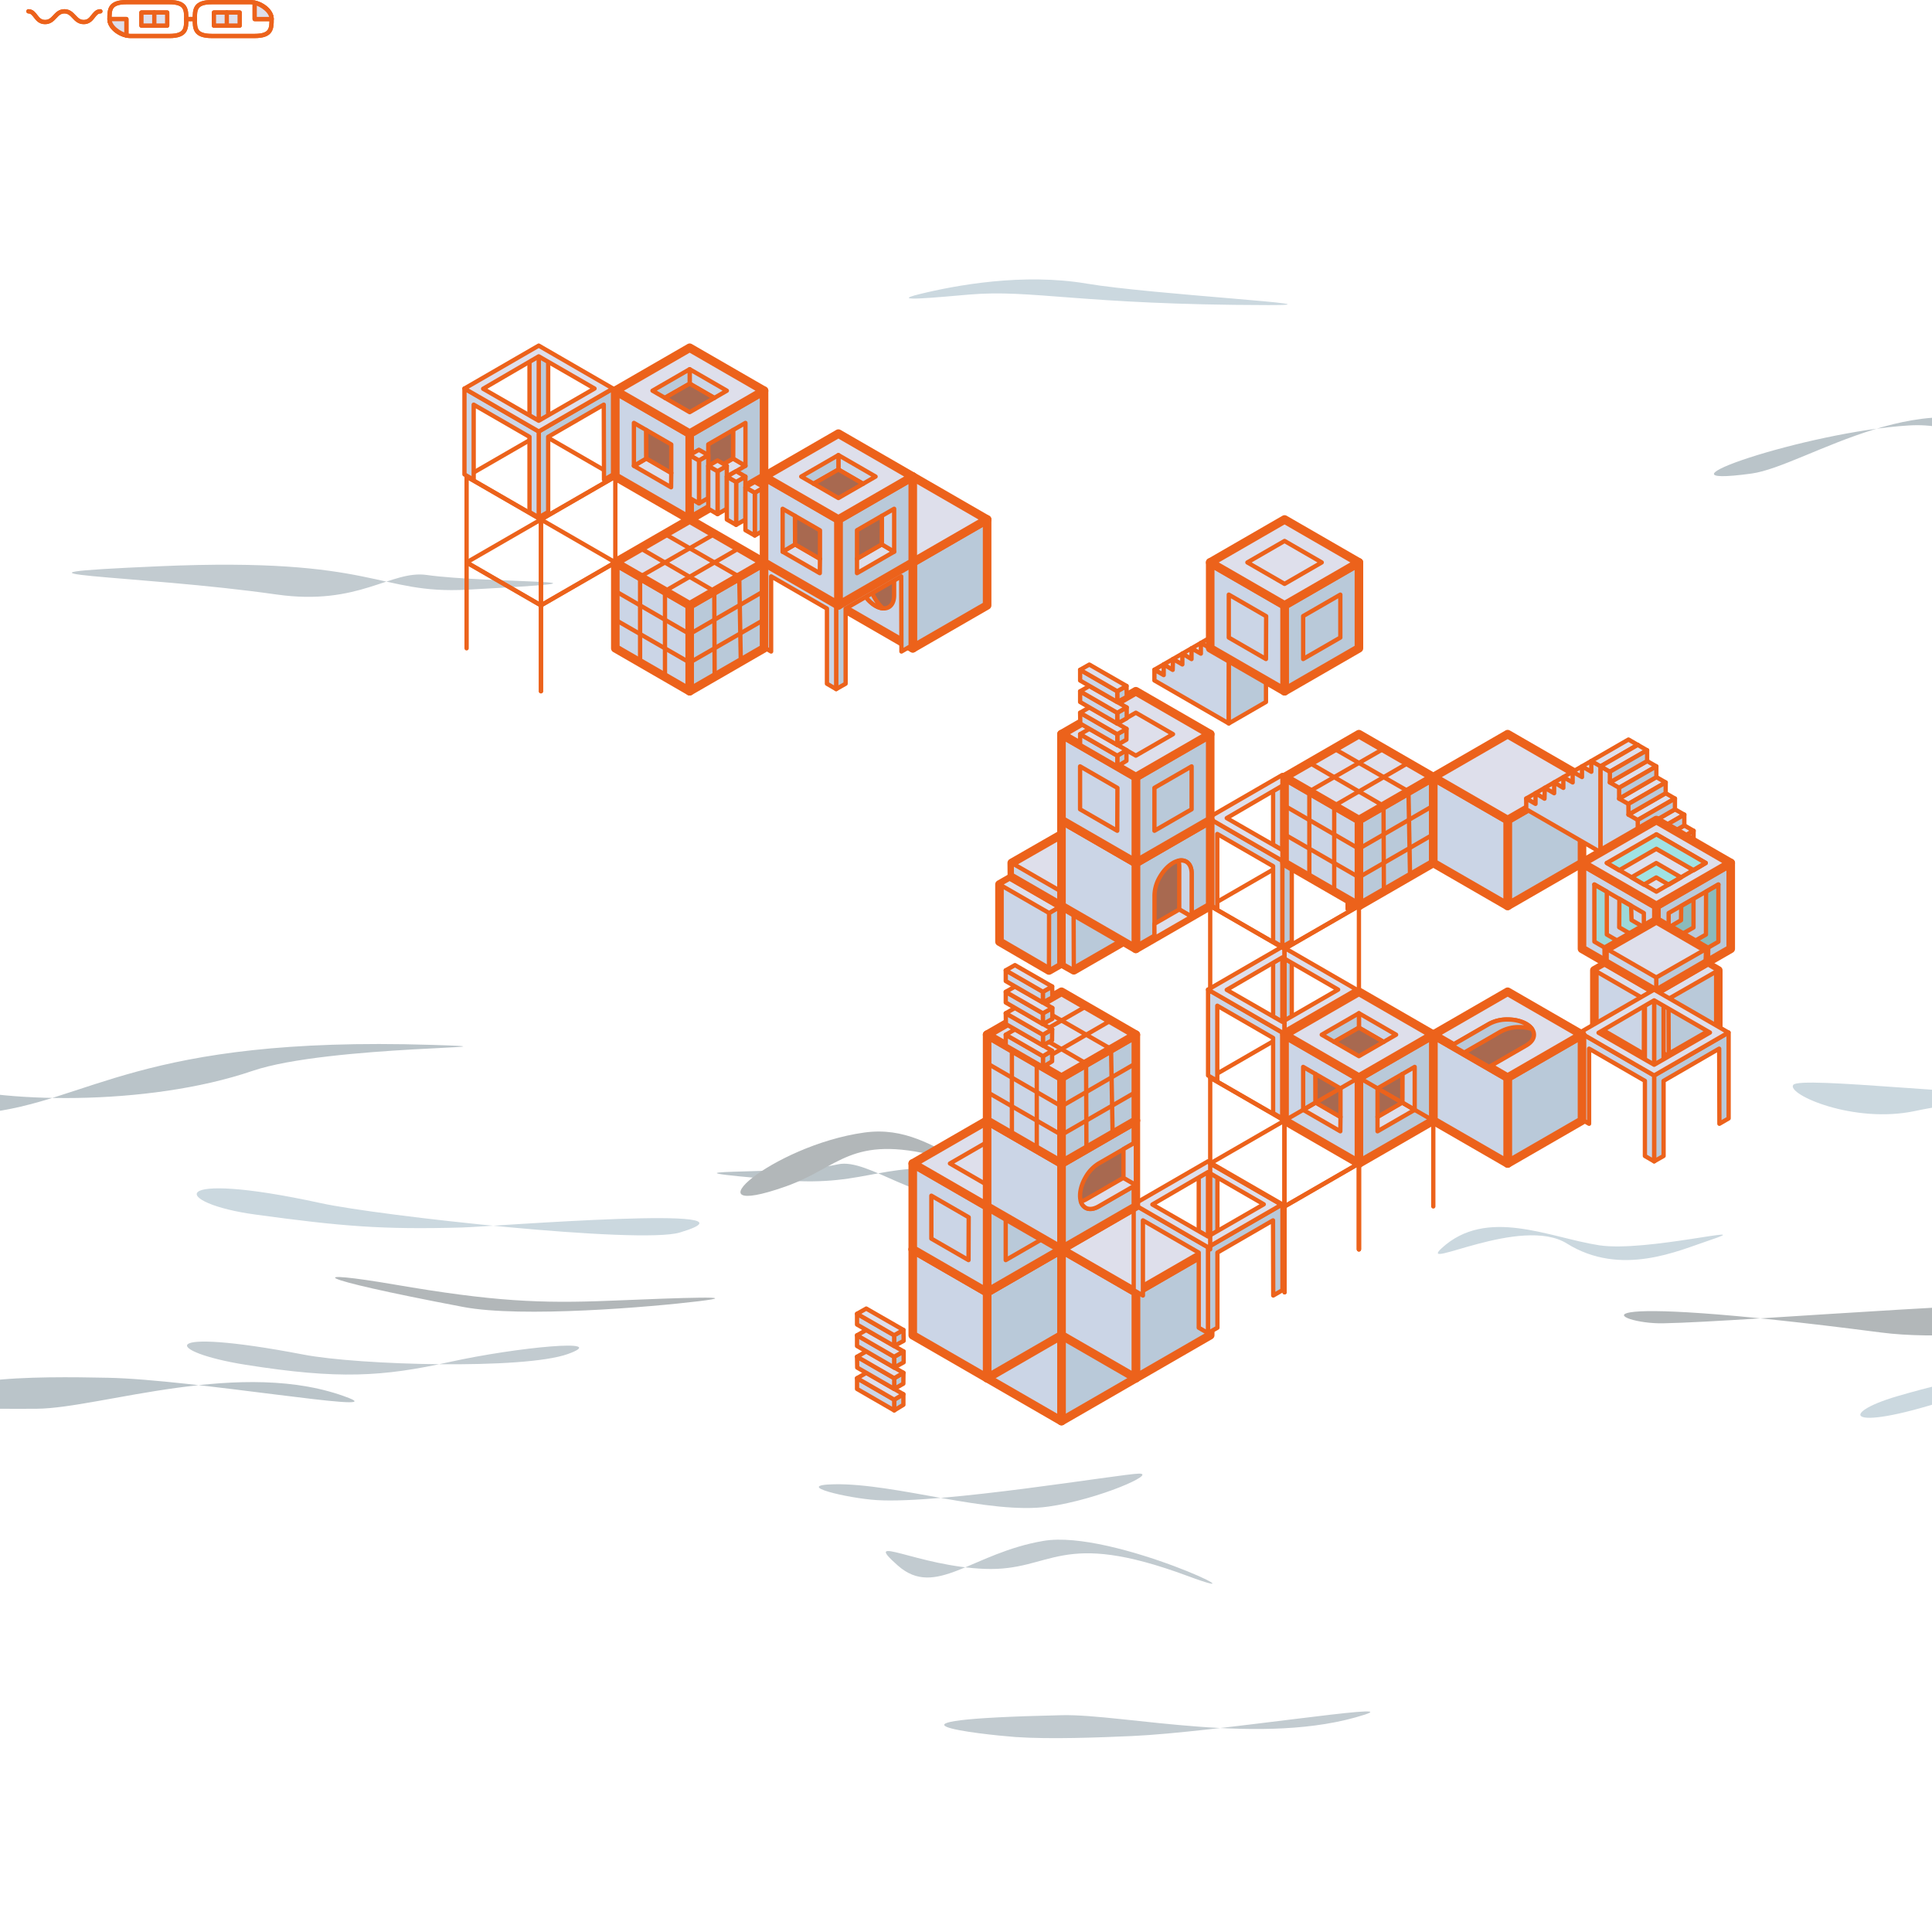 <svg id="svgall" xmlns="http://www.w3.org/2000/svg" xmlns:xlink="http://www.w3.org/1999/xlink" viewBox="0 0 900 900">

    <g class="cloudarea"><g class="cloud7">

          <g id="layer4">
            <path class="cl07" d="M597.36,579.27c-21.13-13.18-69.9,12.9-58.36,2.23,21-19.39,50.09-5,73.36-1.41,21.72,3.4,76.17-10.53,51.42-2.3C649.41,582.57,622.63,595,597.36,579.27Z" transform="translate(132.536 0)"></path>
            <path class="cl08" d="M675.64,730.85C644,729.71,617.39,713.74,635,729.3s34.38-5.83,67.86-11.5c32.27-5.48,107.24,31.25,67.22,16.38C709.83,711.81,707.29,732,675.64,730.85Z" transform="translate(-216.74 0)"></path>
            <path class="cl07" d="M187.93,137.22c-13.78,1.18-38.83,3.65-23.06-.22,16.76-4.11,48.06-9.92,77.87-4.88s122.82,10.13,84.45,10C239.59,142,217.34,134.69,187.93,137.22Z" transform="translate(263.533 0)"></path>

          </g>
          <g id="layer3">
            <path class="cl09" d="M180.18,549.76c-71.49-6,2.43-2,26-7.36,14.33-3.24,39.79,20.54,60.06,13.22,15.86-5.72,65.45,1.43,5.78-9C227.34,538.76,222.14,553.29,180.18,549.76Z" transform="translate(184.15 0)"></path>
            <path class="cl08" d="M256.21,799c28.77-.65,94.07,15,141.18-.29,18.37-6-70,8.28-108.41,10-15.41.68-38.27,1.58-54.43.46C218.88,808,157.72,801.2,256.21,799Z" transform="translate(238.463 0)"></path>
            <path class="cl09" d="M702,198.19c-47.94,2.92-125.82,29.58-73.29,22.41C654.27,217.11,712,174.25,758.19,206c21.76,14.94,100.58.31,48.43,15.23C753.88,236.27,744.39,195.6,702,198.19Z" transform="translate(187.222 0)"></path>
            <path class="cl10" d="M429.8,527.59c-42.91,6-83.72,41.73-36.61,25.13,25.42-9,30.16-24.29,70.65-14.12,19,4.78,114-14.07,66.11,5.17C481.53,563.22,467.74,522.28,429.8,527.59Z" transform="translate(-27.231 0)"></path>
            <path class="cl09" d="M759.91,545.8c-14.24.31-40-7.38-22.63.15,18.47,8,74.8,12.29,105.58-.38,14.83-6.1,70.52-15.2,31.68-15C785.88,531.19,792,545.11,759.91,545.8Z" transform="translate(258.735 0)"></path>

          </g>
          <g id="layer2">
            <path class="cl10" d="M611.55,616.45c39.8-.73,177.52-13.15,229.38-9.25,19,1.43-78.17,20-127.6,13.55C560.27,600.89,588.88,616.86,611.55,616.45Z" transform="translate(163.088 0)"></path>
            <path class="cl09" d="M82.77,518.5c-22,2.22-49.3-23.91-22.41-14.49,28.55,10,98.89,11.61,148-5.14,35.57-12.13,135.73-10.51,83.3-12.13C155.24,482.5,132.28,513.52,82.77,518.5Z" transform="translate(-90.769 0)"></path>
            <path class="cl10" d="M271.69,608.81c27.44,5.22,88,0,109.89-2.66s-7.24-1.63-40.62-.25-55.22.38-101.38-7.55C199.62,591.5,197.6,594.73,271.69,608.81Z" transform="translate(-56.028 0)"></path>
            <path class="cl09" d="M-34.82,656.25c29.66-.22,96.21-24.16,145.41-5,19.18,7.45-72.48-8.6-112.09-9.43-15.9-.33-39.48-.67-56.07,1.48C-73.66,645.33-136.34,657-34.82,656.25Z" transform="translate(51.957 0)"></path>
            <path class="cl08" d="M156.65,274.7c87.13-4.64,9.2-2.84-18.76-6.85-16.8-2.41-31.56,14.59-70.07,9.08C3.16,267.69-78,267.75,13.55,263.77,114.93,259.37,114.64,276.94,156.65,274.7Z" transform="translate(60.95 0)"></path>
            <path class="cl08" d="M186.88,698.81c-13.48-.83-39.73-7-19.88-7.38,28.69-.54,72.27,14.33,99.76,10.4,23.58-3.36,51-15.57,42.11-15.36C300.43,686.66,217.22,700.68,186.88,698.81Z" transform="translate(221.61 0)"></path>
            <path class="cl08" d="M390,631c25.84,5,102.85,7.12,123.29-.26s-23.75-3.19-55,3.7-51.73,8.22-95.19,1.32C325.45,629.77,320.18,617.63,390,631Z" transform="translate(-248.718 0)"></path>

          </g>
          <g id="layer1">
            <path class="cl07" d="M30.34,560.47c27.13,5.92,148.58,19.24,167.2,13.69,44.74-13.35-88.45-2.71-101.22-2.35-37.39,1.06-56.18-.53-96.3-6C-38.9,560.59-42.93,544.49,30.34,560.47Z" transform="translate(119.121 0)"></path>
            <path class="cl07" d="M869.94,650.75c19-6.37,93.57-18.87,110.12-10.68,17.87,8.86-55.76-5.22-79.93-1.53-10.67,1.63-25.75,2.48-57.92,11.92C814.36,658.64,818.68,668,869.94,650.75Z" transform="translate(41.448 0)"></path>
            <path class="cl07" d="M631.37,517.53c-28.64,6.14-59.91-7.75-56.84-12.13s88.52,6.05,133.46,5.18,136.9-38.88,51.29-18.86C673.92,511.69,648.14,513.93,631.37,517.53Z" transform="translate(260.817 0)"></path>
          </g>
        </g><animateTransform id="clouldanimation1" xlink:href="#layer1" attributeName="transform" type="translate" values="0;30;0" begin="0s" dur="4.5s" repeatCount="indefinite"></animateTransform><animateTransform id="clouldanimation2" xlink:href="#layer2" attributeName="transform" type="translate" values="0;60;0" begin="0s" dur="4.5s" repeatCount="indefinite"></animateTransform><animateTransform id="clouldanimation3" xlink:href="#layer3" attributeName="transform" type="translate" values="0;80;0" begin="0s" dur="4.5s" repeatCount="indefinite"></animateTransform><animateTransform id="clouldanimation4" xlink:href="#layer4" attributeName="transform" type="translate" values="0;120;0" begin="0s" dur="4.5s" repeatCount="indefinite"></animateTransform></g>
    <g id="layer9" class="cubearea"><g class="door gen" transform="translate(388.56,220)"><g class="dD">
        <g class="show">
          <polygon class="hC4" points="71.28 22 36.64 42 36.64 82 71.28 62 71.28 22"></polygon>
          <polygon class="hB4" points="2 22 2 62 36.64 82 36.64 42 2 22"></polygon>
          <polygon class="hA4" points="71.28 22 36.64 2 2 22 36.64 42 71.28 22"></polygon>
        </g>
        <g class="hide" visibility="hidden">
          <polygon class="hB4" points="2 22 2 62 36.64 42 36.64 2 2 22"></polygon>
          <polygon class="hD4" points="71.28 62 36.64 42 2 62 36.64 82 71.28 62"></polygon>
          <polygon class="hC4" points="71.28 22 36.64 2 36.64 42 71.28 62 71.28 22"></polygon>
        </g>
      </g><g class="dB2">
          <g class="show">

            <path class="hblk" d="M28.81,60.84c-3.38,1.95-8.87-1.21-12.25-7.07A17.5,17.5,0,0,1,14,45.22h0v-20l17.31,10v20h0C31.33,57.78,30.5,59.86,28.81,60.84Z" transform="translate(-3.36 2)"></path>
            <path class="hC" d="M19.81,48.13h0a17.55,17.55,0,0,0,2.53,8.55,19.77,19.77,0,0,0,3.74,4.71c-3.15-.27-6.95-3.16-9.52-7.62A17.5,17.5,0,0,1,14,45.22h0v-20l5.78,3.34V48.13Z" transform="translate(-3.36 2)"></path>

          </g>
          <g class="hide" visibility="hidden">

            <path class="hblk" d="M51.18,19.27c3.38-1.95,8.87,1.21,12.25,7.07A17.58,17.58,0,0,1,66,34.89h0v20l-17.31-10v-20h0C48.66,22.33,49.49,20.25,51.18,19.27Z" transform="translate(-3.36 2)"></path>
            <path class="hD" d="M60.18,32h0a17.61,17.61,0,0,0-2.53-8.55,19.71,19.71,0,0,0-3.74-4.7c3.15.27,7,3.16,9.52,7.62A17.58,17.58,0,0,1,66,34.89h0v20l-5.78-3.34V32Z" transform="translate(-3.36 2)"></path>
          </g>
        </g></g><g class="tall gen" transform="translate(353.92,240)"><g class="t1">

        <g class="show">
          <path class="hC" d="M35.6,81l4.4-2.5v-35l25.9-15l0.1,35l4.3-2.5V21L35.6,41V81"></path>
          <polyline class="hC" points="35.6,6 35.6,36 40,33.5 40,8.5 35.6,6"></polyline>
          <polyline class="hB" points="31.3,33.5 35.6,36 35.6,6 31.3,8.5 31.3,33.5 "></polyline>
          <path class="hB" d="M35.6,81V41L1,21v40l4.3,2.5v-35l26,15v35L35.6,81z"></path>
          <path class="hA" d="M35.6,1L1,21l34.6,20l34.6-20L35.6,1z M35.6,36L9.7,21.1L35.6,6l26,15L35.6,36z"></path>

        </g>
        <g class="hide" visibility="hidden">
          <polyline class="hP" points="71.28 62 71.28 22 36.64 42 36.64 82"></polyline>
          <polyline class="hP" points="36.64 82 36.64 42 2 22 2 62"></polyline>
          <polygon class="hP" points="71.28 22 36.64 2 2 22 36.64 42 71.28 22"></polygon>
        </g>
        <polygon class="op0" points="36.64 2 2 22 2 62 36.64 82 71.28 62 71.28 22 36.64 2"></polygon>
      </g></g><g class="gen" transform="translate(284.64,240)"><g class="p10">
        <g class="show">
          <polygon class="hC4" points="71.28 22 36.64 42 36.64 82 71.28 62 71.28 22"></polygon>
          <polygon class="hB4" points="2 22 2 62 36.64 82 36.64 42 2 22"></polygon>
          <polygon class="hA4" points="71.28 22 36.64 2 2 22 36.64 42 71.28 22"></polygon>
          <polyline class="hP" points="59.73 15.33 25.13 35.35 25.13 75.35"></polyline>
          <polyline class="hP" points="48.27 8.72 13.54 28.66 13.54 68.66"></polyline>
          <polyline class="hP" points="25.03 8.71 59.73 28.66 60.46 68.25"></polyline>
          <polyline class="hP" points="13.56 15.33 48.1 35.39 48.27 75.35"></polyline>
          <polyline class="hP" points="71.28 35.33 36.64 55.38 2 35.33"></polyline>
          <polyline class="hP" points="71.28 48.69 36.64 68.67 1.99 48.69"></polyline>
        </g>
        <g class="hide" visibility="hidden">
          <polygon class="hA" points="36.54 2 25.05 8.73 36.68 15.42 48.3 8.75 36.54 2"></polygon>
          <polygon class="hB" points="25.11 22.05 25.05 8.73 36.68 15.42 36.62 28.71 25.11 22.05"></polygon>
          <polygon class="hC" points="48.19 22.01 48.3 8.75 36.68 15.42 36.62 28.71 48.19 22.01"></polygon>
          <polygon class="hA" points="13.59 15.36 2 22.01 13.52 28.66 25.11 22.05 13.59 15.36"></polygon>
          <polygon class="hB" points="2.02 35.36 2 22.01 13.52 28.66 13.56 42.04 2.02 35.36"></polygon>
          <polygon class="hC" points="25.15 35.3 25.11 22.05 13.52 28.66 13.56 42.04 25.15 35.3"></polygon>
          <polygon class="hA" points="36.67 55.4 25.15 61.97 36.67 68.69 48.33 61.97 36.67 55.4"></polygon>
          <polygon class="hB" points="25.15 75.38 25.15 61.97 36.67 68.69 36.66 81.6 25.15 75.38"></polygon>
          <polygon class="hC" points="48.29 74.87 48.33 61.97 36.67 68.69 36.66 81.6 48.29 74.87"></polygon>
          <polygon class="hA" points="36.62 28.71 25.11 35.33 36.62 41.98 48.08 35.36 36.62 28.71"></polygon>
          <polygon class="hB" points="25.15 48.74 25.11 35.33 36.62 41.98 36.67 55.4 25.15 48.74"></polygon>
          <polygon class="hC" points="48.26 48.62 48.08 35.36 36.62 41.98 36.67 55.4 48.26 48.62"></polygon>
          <polygon class="hA" points="59.71 15.39 48.19 22.01 59.71 28.66 71.16 22.04 59.71 15.39"></polygon>
          <polygon class="hB" points="48.09 35.31 48.19 22.01 59.71 28.66 60 42.03 48.09 35.31"></polygon>
          <polygon class="hC" points="71.34 35.3 71.16 22.04 59.71 28.66 60 42.03 71.34 35.3"></polygon>
          <polygon class="hA" points="60 42.03 48.23 48.7 60.24 55.07 71.2 48.74 60 42.03"></polygon>
          <polygon class="hB" points="48.33 61.97 48.23 48.7 60.24 55.07 60.48 68.28 48.33 61.97"></polygon>
          <polygon class="hC" points="71.38 61.99 71.31 48.72 60.24 55.07 60.48 68.28 71.38 61.99"></polygon>
          <polygon class="hA" points="13.54 42.08 2.03 48.7 13.37 55.26 25.15 48.74 13.54 42.08"></polygon>
          <polygon class="hB" points="2.03 61.61 2.01 48.72 13.37 55.26 13.56 68.69 2.03 61.61"></polygon>
          <polygon class="hC" points="25.15 61.97 25.15 48.74 13.37 55.26 13.56 68.69 25.15 61.97"></polygon>
        </g>

        <polygon class="op0" points="36.64 2 2 22 2 62 36.64 82 71.28 62 71.28 22 36.64 2"></polygon>
      </g></g><g class="tall gen" transform="translate(215.36,240)"><g class="t0">
        <g class="show">
          <polyline class="hP" points="71.28 62 71.28 22 36.64 42 36.64 82"></polyline>
          <polyline class="hP" points="36.64 82 36.64 42 2 22 2 62"></polyline>
          <polygon class="hP" points="71.28 22 36.64 2 2 22 36.64 42 71.28 22"></polygon>

        </g>
        <g class="hide" visibility="hidden">
          <path class="hC" d="M35.6,81l4.4-2.5v-35l25.9-15l0.1,35l4.3-2.5V21L35.6,41V81"></path>
          <polyline class="hC" points="35.6,6 35.6,36 40,33.5 40,8.5 35.6,6"></polyline>
          <polyline class="hB" points="31.3,33.5 35.6,36 35.6,6 31.3,8.5 31.3,33.5 "></polyline>
          <path class="hB" d="M35.6,81V41L1,21v40l4.3,2.5v-35l26,15v35L35.6,81z"></path>
          <path class="hA" d="M35.6,1L1,21l34.6,20l34.6-20L35.6,1z M35.6,36L9.7,21.1L35.6,6l26,15L35.6,36z"></path>

        </g>
        <polygon class="op0" points="36.64 2 2 22 2 62 36.64 82 71.28 62 71.28 22 36.64 2"></polygon>
      </g></g><g class="tall gen" transform="translate(215.36,200)"><g class="t0">
        <g class="show">
          <polyline class="hP" points="71.28 62 71.28 22 36.64 42 36.64 82"></polyline>
          <polyline class="hP" points="36.64 82 36.64 42 2 22 2 62"></polyline>
          <polygon class="hP" points="71.28 22 36.64 2 2 22 36.64 42 71.28 22"></polygon>

        </g>
        <g class="hide" visibility="hidden">
          <path class="hC" d="M35.6,81l4.4-2.5v-35l25.9-15l0.1,35l4.3-2.5V21L35.6,41V81"></path>
          <polyline class="hC" points="35.6,6 35.6,36 40,33.5 40,8.5 35.6,6"></polyline>
          <polyline class="hB" points="31.3,33.5 35.6,36 35.6,6 31.3,8.5 31.3,33.5 "></polyline>
          <path class="hB" d="M35.6,81V41L1,21v40l4.3,2.5v-35l26,15v35L35.6,81z"></path>
          <path class="hA" d="M35.6,1L1,21l34.6,20l34.6-20L35.6,1z M35.6,36L9.7,21.1L35.6,6l26,15L35.6,36z"></path>

        </g>
        <polygon class="op0" points="36.64 2 2 22 2 62 36.64 82 71.28 62 71.28 22 36.64 2"></polygon>
      </g></g><g class="tall gen" transform="translate(215.36,160)"><g class="t1">

        <g class="show">
          <path class="hC" d="M35.6,81l4.4-2.5v-35l25.9-15l0.1,35l4.3-2.5V21L35.6,41V81"></path>
          <polyline class="hC" points="35.6,6 35.6,36 40,33.5 40,8.5 35.6,6"></polyline>
          <polyline class="hB" points="31.3,33.5 35.6,36 35.6,6 31.3,8.5 31.3,33.5 "></polyline>
          <path class="hB" d="M35.6,81V41L1,21v40l4.3,2.5v-35l26,15v35L35.6,81z"></path>
          <path class="hA" d="M35.6,1L1,21l34.6,20l34.6-20L35.6,1z M35.6,36L9.7,21.1L35.6,6l26,15L35.6,36z"></path>

        </g>
        <g class="hide" visibility="hidden">
          <polyline class="hP" points="71.28 62 71.28 22 36.64 42 36.64 82"></polyline>
          <polyline class="hP" points="36.64 82 36.64 42 2 22 2 62"></polyline>
          <polygon class="hP" points="71.28 22 36.64 2 2 22 36.64 42 71.28 22"></polygon>
        </g>
        <polygon class="op0" points="36.64 2 2 22 2 62 36.64 82 71.28 62 71.28 22 36.64 2"></polygon>
      </g></g><g class="gen" transform="translate(284.64,160)"><g class="p3">
        <g class="show">
          <polygon class="hC4" points="71.28 22 36.64 42 36.64 82 71.28 62 71.28 22"></polygon>
          <polygon class="hA" points="45.3 60.29 45.3 67 62.62 57 56.84 53.58 45.3 60.29"></polygon>
          <polygon class="hB" points="62.62 37 56.87 40.32 56.84 53.58 62.62 57 62.62 37"></polygon>
          <polygon class="hblk" points="56.87 40.32 45.3 47 45.3 60.29 56.84 53.58 56.87 40.32"></polygon>
          <polygon class="hB4" points="2 22 2 62 36.64 82 36.64 42 2 22"></polygon>
          <polygon class="hA" points="10.66 57 27.98 67 28.06 60.32 16.45 53.58 10.66 57"></polygon>
          <polygon class="hC" points="16.41 40.32 10.66 37 10.66 57 16.45 53.58 16.41 40.32"></polygon>
          <polygon class="hblk" points="28.06 47.05 16.41 40.32 16.45 53.58 28.06 60.32 28.06 47.05"></polygon>
          <polygon class="hA4" points="71.28 22 36.64 2 2 22 36.64 42 71.28 22"></polygon>
          <polygon class="hB" points="36.64 12 36.64 18.73 48.13 25.37 53.96 22 36.64 12"></polygon>
          <polygon class="hC" points="36.64 12 19.32 22 25.09 25.33 36.64 18.73 36.64 12"></polygon>
          <polygon class="hblk" points="36.64 18.73 25.09 25.33 36.64 32 48.13 25.37 36.64 18.73"></polygon>
        </g>
        <g class="hide" visibility="hidden">
          <polygon class="hC4" points="71.28 22 36.64 42 36.64 82 71.28 62 71.28 22"></polygon>
          <polygon class="hAsh" points="45.3 60.29 45.3 67 62.62 57 56.84 53.58 45.3 60.29"></polygon>
          <polygon class="hBsh" points="62.62 37 56.87 40.32 56.84 53.58 62.62 57 62.62 37"></polygon>
          <polygon class="hblk" points="56.87 40.32 45.3 47 45.3 60.29 56.84 53.58 56.87 40.32"></polygon>
          <polygon class="hA" points="56.87 40.32 71.28 48.67 59.73 55.33 45.3 47 56.87 40.32"></polygon>
          <polygon class="hB" points="45.3 60.29 45.3 47 59.73 55.33 59.73 68.67 45.3 60.29"></polygon>
          <polygon class="hC" points="59.73 68.67 71.28 62 71.28 48.67 59.73 55.33 59.73 68.67"></polygon>
          <polygon class="hB4" points="2 22 2 62 36.64 82 36.64 42 2 22"></polygon>
          <polygon class="hAsh" points="10.66 57 27.98 67 28.06 60.32 16.45 53.58 10.66 57"></polygon>
          <polygon class="hCsh" points="16.41 40.32 10.66 37 10.66 57 16.45 53.58 16.41 40.32"></polygon>
          <polygon class="hblk" points="28.06 47.05 16.41 40.32 16.45 53.58 28.06 60.32 28.06 47.05"></polygon>
          <polygon class="hC" points="28.06 60.32 13.56 68.67 13.56 55.34 28.06 47.05 28.06 60.32"></polygon>
          <polygon class="hA" points="16.41 40.32 2 48.67 13.56 55.34 28.06 47.05 16.41 40.32"></polygon>
          <polygon class="hB" points="2 62 13.56 68.67 13.56 55.34 2 48.67 2 62"></polygon>
          <polygon class="hA4" points="71.28 22 36.64 2 2 22 36.64 42 71.28 22"></polygon>
          <polygon class="hBsh" points="36.64 12 36.64 18.73 48.13 25.37 53.96 22 36.64 12"></polygon>
          <polygon class="hCsh" points="36.64 12 19.32 22 25.09 25.33 36.64 18.73 36.64 12"></polygon>
          <polygon class="hblk" points="36.64 18.73 25.09 25.33 36.64 32 48.13 25.37 36.64 18.73"></polygon>
          <polyline class="hB" points="25.09 25.33 25.09 8.67 36.61 15.32 36.64 32 25.09 25.33"></polyline>
          <polyline class="hC" points="48.13 25.37 48.19 8.67 36.61 15.32 36.64 32 48.13 25.37"></polyline>
          <polygon class="hA" points="36.64 2 25.09 8.67 36.61 15.32 48.19 8.67 36.64 2"></polygon>
        </g>
      </g></g><g class="ladder gen" transform="translate(319.28,180)"><g class="lB1">
          <g class="show">
            <polygon class="hC" points="6.33 54.5 6.33 34.5 10.66 32 10.66 52 6.33 54.5"></polygon>
            <polygon class="hB" points="2 32 2 52 6.33 54.5 6.33 34.5 2 32"></polygon>
            <polygon class="hA" points="2 32 6.3 29.52 10.66 32 6.33 34.5 2 32"></polygon>
            <polygon class="hC" points="14.98 39.5 14.98 59.51 19.29 56.98 19.29 37.02 14.98 39.5"></polygon>
            <polygon class="hB" points="10.66 37 10.66 57 14.98 59.51 14.98 39.5 10.66 37"></polygon>
            <polygon class="hA" points="10.66 37 14.99 34.5 19.29 37.02 14.98 39.5 10.66 37"></polygon>
            <polygon class="hC" points="23.65 44.5 23.63 64.49 27.98 62 27.97 42.01 23.65 44.5"></polygon>
            <polygon class="hB" points="19.31 42 19.31 62.02 23.63 64.49 23.65 44.5 19.31 42"></polygon>
            <polygon class="hA" points="19.31 42 23.66 39.5 27.97 42.01 23.65 44.5 19.31 42"></polygon>
            <polygon class="hC" points="32.33 49.51 32.33 69.46 36.67 66.98 36.67 46.98 32.33 49.51"></polygon>
            <polygon class="hB" points="27.97 47.02 27.97 66.98 32.33 69.46 32.33 49.51 27.97 47.02"></polygon>
            <polygon class="hA" points="27.97 47.02 32.28 44.5 36.67 46.98 32.33 49.51 27.97 47.02"></polygon>
          </g>
          <g class="hide" visibility="hidden">
            <polygon class="hC" points="6.33 54.5 6.3 29.52 10.66 32 10.66 52 6.33 54.5"></polygon>
            <polygon class="hB" points="2 32 2 52 6.33 54.5 6.3 29.52 2 32"></polygon>
            <polygon class="hD" points="2 51.99 6.3 49.51 10.66 51.99 6.33 54.49 2 51.99"></polygon>
            <polygon class="hC" points="14.99 34.5 14.98 59.51 19.29 56.98 19.29 37.02 14.99 34.5"></polygon>
            <polygon class="hB" points="10.66 37 10.66 57 14.98 59.51 14.99 34.5 10.66 37"></polygon>
            <polygon class="hD" points="10.69 57.05 15.02 54.55 19.32 57.07 15.01 59.55 10.69 57.05"></polygon>
            <polygon class="hC" points="23.66 39.5 23.63 64.49 27.98 62 27.97 42.01 23.66 39.5"></polygon>
            <polygon class="hB" points="19.31 42 19.31 62.02 23.63 64.49 23.66 39.5 19.31 42"></polygon>
            <polygon class="hD" points="19.33 62 23.68 59.5 27.99 62.01 23.67 64.5 19.33 62"></polygon>
            <polygon class="hC" points="32.28 44.5 32.33 69.46 36.67 66.98 36.67 46.98 32.28 44.5"></polygon>
            <polygon class="hB" points="27.97 47.02 27.97 66.98 32.33 69.46 32.28 44.5 27.97 47.02"></polygon>
            <polygon class="hD" points="27.98 67.01 32.29 64.49 36.68 66.97 32.34 69.51 27.98 67.01"></polygon>
          </g>
          <polygon class="op0" points="0 20 0 60 34.64 80 34.64 40 0 20"></polygon>
        </g></g><g class="gen" transform="translate(353.92,200)"><g class="p3">
        <g class="show">
          <polygon class="hC4" points="71.28 22 36.64 42 36.64 82 71.28 62 71.28 22"></polygon>
          <polygon class="hA" points="45.3 60.29 45.3 67 62.62 57 56.84 53.58 45.3 60.29"></polygon>
          <polygon class="hB" points="62.62 37 56.87 40.32 56.84 53.58 62.62 57 62.62 37"></polygon>
          <polygon class="hblk" points="56.87 40.32 45.3 47 45.3 60.29 56.84 53.58 56.87 40.32"></polygon>
          <polygon class="hB4" points="2 22 2 62 36.64 82 36.64 42 2 22"></polygon>
          <polygon class="hA" points="10.66 57 27.98 67 28.06 60.32 16.45 53.58 10.66 57"></polygon>
          <polygon class="hC" points="16.41 40.32 10.66 37 10.66 57 16.45 53.58 16.41 40.32"></polygon>
          <polygon class="hblk" points="28.06 47.05 16.41 40.32 16.45 53.58 28.06 60.32 28.06 47.05"></polygon>
          <polygon class="hA4" points="71.28 22 36.64 2 2 22 36.64 42 71.28 22"></polygon>
          <polygon class="hB" points="36.64 12 36.64 18.73 48.13 25.37 53.96 22 36.64 12"></polygon>
          <polygon class="hC" points="36.64 12 19.32 22 25.09 25.33 36.64 18.73 36.64 12"></polygon>
          <polygon class="hblk" points="36.64 18.73 25.09 25.33 36.64 32 48.13 25.37 36.64 18.73"></polygon>
        </g>
        <g class="hide" visibility="hidden">
          <polygon class="hC4" points="71.28 22 36.64 42 36.64 82 71.28 62 71.28 22"></polygon>
          <polygon class="hAsh" points="45.3 60.29 45.3 67 62.62 57 56.84 53.58 45.3 60.29"></polygon>
          <polygon class="hBsh" points="62.62 37 56.87 40.32 56.84 53.58 62.62 57 62.62 37"></polygon>
          <polygon class="hblk" points="56.87 40.32 45.3 47 45.3 60.29 56.84 53.58 56.87 40.32"></polygon>
          <polygon class="hA" points="56.87 40.32 71.28 48.67 59.73 55.33 45.3 47 56.87 40.32"></polygon>
          <polygon class="hB" points="45.3 60.29 45.3 47 59.73 55.33 59.73 68.67 45.3 60.29"></polygon>
          <polygon class="hC" points="59.73 68.67 71.28 62 71.28 48.67 59.73 55.33 59.73 68.67"></polygon>
          <polygon class="hB4" points="2 22 2 62 36.64 82 36.64 42 2 22"></polygon>
          <polygon class="hAsh" points="10.66 57 27.98 67 28.06 60.32 16.45 53.58 10.66 57"></polygon>
          <polygon class="hCsh" points="16.41 40.32 10.66 37 10.66 57 16.45 53.58 16.41 40.32"></polygon>
          <polygon class="hblk" points="28.06 47.05 16.41 40.32 16.45 53.58 28.06 60.32 28.06 47.05"></polygon>
          <polygon class="hC" points="28.06 60.32 13.56 68.67 13.56 55.34 28.06 47.05 28.06 60.32"></polygon>
          <polygon class="hA" points="16.41 40.32 2 48.67 13.56 55.34 28.06 47.05 16.41 40.32"></polygon>
          <polygon class="hB" points="2 62 13.56 68.67 13.56 55.34 2 48.67 2 62"></polygon>
          <polygon class="hA4" points="71.28 22 36.64 2 2 22 36.64 42 71.28 22"></polygon>
          <polygon class="hBsh" points="36.64 12 36.64 18.73 48.13 25.37 53.96 22 36.64 12"></polygon>
          <polygon class="hCsh" points="36.64 12 19.32 22 25.09 25.33 36.64 18.73 36.64 12"></polygon>
          <polygon class="hblk" points="36.64 18.73 25.09 25.33 36.64 32 48.13 25.37 36.64 18.73"></polygon>
          <polyline class="hB" points="25.09 25.33 25.09 8.67 36.61 15.32 36.64 32 25.09 25.33"></polyline>
          <polyline class="hC" points="48.13 25.37 48.19 8.67 36.61 15.32 36.64 32 48.13 25.37"></polyline>
          <polygon class="hA" points="36.64 2 25.09 8.67 36.61 15.32 48.19 8.67 36.64 2"></polygon>
        </g>
      </g></g><g class="door gen" transform="translate(457.84,580)"><g class="dD">
        <g class="show">
          <polygon class="hC4" points="71.28 22 36.64 42 36.64 82 71.28 62 71.28 22"></polygon>
          <polygon class="hB4" points="2 22 2 62 36.64 82 36.64 42 2 22"></polygon>
          <polygon class="hA4" points="71.28 22 36.64 2 2 22 36.64 42 71.28 22"></polygon>
        </g>
        <g class="hide" visibility="hidden">
          <polygon class="hB4" points="2 22 2 62 36.64 42 36.64 2 2 22"></polygon>
          <polygon class="hD4" points="71.28 62 36.64 42 2 62 36.64 82 71.28 62"></polygon>
          <polygon class="hC4" points="71.28 22 36.64 2 36.64 42 71.28 62 71.28 22"></polygon>
        </g>
      </g><g class="dA4">
          <g class="show">

            <path class="hblk" d="M27.76,20c0,3.91,5.48,7.08,12.25,7.08A17.69,17.69,0,0,0,48.68,25h0L66,15,48.68,5l-17.1,9.86-.23.13h0C29.14,16.27,27.76,18,27.76,20Z" transform="translate(-3.36 2)"></path>
            <path class="hC" d="M31.58,21.54l-.23.13h0a9.21,9.21,0,0,0-2.14,1.66A4.89,4.89,0,0,1,27.76,20c0-1.95,1.38-3.71,3.6-5h0l.23-.13L48.68,5v6.68Z" transform="translate(-3.36 2)"></path>
            <polygon class="hB" points="45.31 7 62.63 17 56.91 20.36 45.31 13.67 45.31 7"></polygon>
          </g>
          <g class="hide" visibility="hidden">


            <path class="hblk" d="M52.19,60c0,3.91-5.48,7.08-12.25,7.08A17.55,17.55,0,0,1,31.27,65h0l0,0L14,55,31.27,45l17.1,9.86.23.14h0C50.81,56.28,52.19,58,52.19,60Z" transform="translate(-3.36 2)"></path>
            <path class="hC" d="M36.69,61.44h0a17.66,17.66,0,0,0,8.67,2.08,19.7,19.7,0,0,0,5.94-.89c-1.81,2.6-6.21,4.44-11.36,4.44A17.55,17.55,0,0,1,31.27,65h0l0,0L14,55l5.78-3.34,16.92,9.76Z" transform="translate(-3.36 2)"></path>

          </g>
        </g></g><g class="gen" transform="translate(492.48,560)"><g class="p1">
        <g class="show">
          <polygon class="hC4" points="71.28 22 36.64 42 36.64 82 71.28 62 71.28 22"></polygon>
          <polygon class="hB4" points="2 22 2 62 36.64 82 36.64 42 2 22"></polygon>
          <polygon class="hA4" points="71.28 22 36.64 2 2 22 36.64 42 71.28 22"></polygon>
        </g>

        <g class="hide" visibility="hidden">
          <polygon class="hC4" points="71.28 22 36.64 42 36.64 82 71.28 62 71.28 22"></polygon>
          <polygon class="hA" points="42.36 65.3 42.36 72.09 65.53 58.7 59.74 55.35 42.36 65.3"></polygon>
          <polygon class="hB" points="65.53 32.03 59.79 35.37 59.74 55.35 65.53 58.7 65.53 32.03"></polygon>
          <polygon class="hAsh" points="42.36 65.3 59.74 55.35 42.36 45.37 42.36 65.3"></polygon>
          <polygon class="hBsh" points="42.36 45.37 59.74 55.35 59.79 35.37 42.36 45.37"></polygon>
          <polygon class="hB4" points="2 22 2 62 36.64 82 36.64 42 2 22"></polygon>
          <polygon class="hA" points="7.77 58.66 30.81 72.09 30.81 65.36 13.55 55.34 7.77 58.66"></polygon>
          <polygon class="hC" points="13.55 35.33 7.75 32.03 7.77 58.66 13.55 55.34 13.55 35.33"></polygon>
          <polygon class="hCsh" points="13.55 35.33 13.55 55.34 30.81 45.35 13.55 35.33"></polygon>
          <polygon class="hAsh" points="13.55 55.34 30.81 65.36 30.81 45.35 13.55 55.34"></polygon>
          <polygon class="hA4" points="71.28 22 36.64 2 2 22 36.64 42 71.28 22"></polygon>
          <polygon class="hB" points="36.64 8.67 36.64 15.4 53.96 25.35 59.62 22 36.64 8.67"></polygon>
          <polygon class="hC" points="36.64 8.67 13.55 22 19.31 25.41 36.64 15.4 36.64 8.67"></polygon>
          <polygon class="hCsh" points="19.31 25.41 36.64 35.37 36.64 15.4 19.31 25.41"></polygon>
          <polygon class="hBsh" points="36.64 15.4 36.64 35.37 53.96 25.35 36.64 15.4"></polygon>
        </g>
      </g></g><g class="tall gen" transform="translate(527.12,540)"><g class="t1">

        <g class="show">
          <path class="hC" d="M35.6,81l4.4-2.5v-35l25.9-15l0.1,35l4.3-2.5V21L35.6,41V81"></path>
          <polyline class="hC" points="35.6,6 35.6,36 40,33.5 40,8.5 35.6,6"></polyline>
          <polyline class="hB" points="31.3,33.5 35.6,36 35.6,6 31.3,8.5 31.3,33.5 "></polyline>
          <path class="hB" d="M35.6,81V41L1,21v40l4.3,2.5v-35l26,15v35L35.6,81z"></path>
          <path class="hA" d="M35.6,1L1,21l34.6,20l34.6-20L35.6,1z M35.6,36L9.7,21.1L35.6,6l26,15L35.6,36z"></path>

        </g>
        <g class="hide" visibility="hidden">
          <polyline class="hP" points="71.28 62 71.28 22 36.64 42 36.64 82"></polyline>
          <polyline class="hP" points="36.64 82 36.64 42 2 22 2 62"></polyline>
          <polygon class="hP" points="71.28 22 36.64 2 2 22 36.64 42 71.28 22"></polygon>
        </g>
        <polygon class="op0" points="36.64 2 2 22 2 62 36.64 82 71.28 62 71.28 22 36.64 2"></polygon>
      </g></g><g class="tall gen" transform="translate(561.76,520)"><g class="t0">
        <g class="show">
          <polyline class="hP" points="71.28 62 71.28 22 36.64 42 36.64 82"></polyline>
          <polyline class="hP" points="36.64 82 36.64 42 2 22 2 62"></polyline>
          <polygon class="hP" points="71.28 22 36.64 2 2 22 36.64 42 71.28 22"></polygon>

        </g>
        <g class="hide" visibility="hidden">
          <path class="hC" d="M35.6,81l4.4-2.5v-35l25.9-15l0.1,35l4.3-2.5V21L35.6,41V81"></path>
          <polyline class="hC" points="35.6,6 35.6,36 40,33.5 40,8.5 35.6,6"></polyline>
          <polyline class="hB" points="31.3,33.5 35.6,36 35.6,6 31.3,8.5 31.3,33.5 "></polyline>
          <path class="hB" d="M35.6,81V41L1,21v40l4.3,2.5v-35l26,15v35L35.6,81z"></path>
          <path class="hA" d="M35.6,1L1,21l34.6,20l34.6-20L35.6,1z M35.6,36L9.7,21.1L35.6,6l26,15L35.6,36z"></path>

        </g>
        <polygon class="op0" points="36.64 2 2 22 2 62 36.64 82 71.28 62 71.28 22 36.64 2"></polygon>
      </g></g><g class="tall gen" transform="translate(561.76,480)"><g class="t0">
        <g class="show">
          <polyline class="hP" points="71.28 62 71.28 22 36.64 42 36.64 82"></polyline>
          <polyline class="hP" points="36.64 82 36.64 42 2 22 2 62"></polyline>
          <polygon class="hP" points="71.28 22 36.64 2 2 22 36.64 42 71.28 22"></polygon>

        </g>
        <g class="hide" visibility="hidden">
          <path class="hC" d="M35.6,81l4.4-2.5v-35l25.9-15l0.1,35l4.3-2.5V21L35.6,41V81"></path>
          <polyline class="hC" points="35.6,6 35.6,36 40,33.5 40,8.5 35.6,6"></polyline>
          <polyline class="hB" points="31.3,33.5 35.6,36 35.6,6 31.3,8.5 31.3,33.5 "></polyline>
          <path class="hB" d="M35.6,81V41L1,21v40l4.3,2.5v-35l26,15v35L35.6,81z"></path>
          <path class="hA" d="M35.6,1L1,21l34.6,20l34.6-20L35.6,1z M35.6,36L9.7,21.1L35.6,6l26,15L35.6,36z"></path>

        </g>
        <polygon class="op0" points="36.64 2 2 22 2 62 36.64 82 71.28 62 71.28 22 36.64 2"></polygon>
      </g></g><g class="tall gen" transform="translate(561.76,440)"><g class="t1">

        <g class="show">
          <path class="hC" d="M35.6,81l4.4-2.5v-35l25.9-15l0.1,35l4.3-2.5V21L35.6,41V81"></path>
          <polyline class="hC" points="35.6,6 35.6,36 40,33.5 40,8.5 35.6,6"></polyline>
          <polyline class="hB" points="31.3,33.5 35.6,36 35.6,6 31.3,8.5 31.3,33.5 "></polyline>
          <path class="hB" d="M35.6,81V41L1,21v40l4.3,2.5v-35l26,15v35L35.6,81z"></path>
          <path class="hA" d="M35.6,1L1,21l34.6,20l34.6-20L35.6,1z M35.6,36L9.7,21.1L35.6,6l26,15L35.6,36z"></path>

        </g>
        <g class="hide" visibility="hidden">
          <polyline class="hP" points="71.28 62 71.28 22 36.64 42 36.64 82"></polyline>
          <polyline class="hP" points="36.64 82 36.64 42 2 22 2 62"></polyline>
          <polygon class="hP" points="71.28 22 36.64 2 2 22 36.64 42 71.28 22"></polygon>
        </g>
        <polygon class="op0" points="36.64 2 2 22 2 62 36.64 82 71.28 62 71.28 22 36.64 2"></polygon>
      </g></g><g class="tall gen" transform="translate(561.76,400)"><g class="t0">
        <g class="show">
          <polyline class="hP" points="71.28 62 71.28 22 36.64 42 36.64 82"></polyline>
          <polyline class="hP" points="36.64 82 36.64 42 2 22 2 62"></polyline>
          <polygon class="hP" points="71.28 22 36.64 2 2 22 36.64 42 71.28 22"></polygon>

        </g>
        <g class="hide" visibility="hidden">
          <path class="hC" d="M35.6,81l4.4-2.5v-35l25.9-15l0.1,35l4.3-2.5V21L35.6,41V81"></path>
          <polyline class="hC" points="35.6,6 35.6,36 40,33.5 40,8.5 35.6,6"></polyline>
          <polyline class="hB" points="31.3,33.5 35.6,36 35.6,6 31.3,8.5 31.3,33.5 "></polyline>
          <path class="hB" d="M35.6,81V41L1,21v40l4.3,2.5v-35l26,15v35L35.6,81z"></path>
          <path class="hA" d="M35.6,1L1,21l34.6,20l34.6-20L35.6,1z M35.6,36L9.7,21.1L35.6,6l26,15L35.6,36z"></path>

        </g>
        <polygon class="op0" points="36.64 2 2 22 2 62 36.64 82 71.28 62 71.28 22 36.64 2"></polygon>
      </g></g><g class="tall gen" transform="translate(561.76,360)"><g class="t1">

        <g class="show">
          <path class="hC" d="M35.6,81l4.4-2.5v-35l25.9-15l0.1,35l4.3-2.5V21L35.6,41V81"></path>
          <polyline class="hC" points="35.6,6 35.6,36 40,33.5 40,8.5 35.6,6"></polyline>
          <polyline class="hB" points="31.3,33.5 35.6,36 35.6,6 31.3,8.5 31.3,33.5 "></polyline>
          <path class="hB" d="M35.6,81V41L1,21v40l4.3,2.5v-35l26,15v35L35.6,81z"></path>
          <path class="hA" d="M35.6,1L1,21l34.6,20l34.6-20L35.6,1z M35.6,36L9.7,21.1L35.6,6l26,15L35.6,36z"></path>

        </g>
        <g class="hide" visibility="hidden">
          <polyline class="hP" points="71.28 62 71.28 22 36.64 42 36.64 82"></polyline>
          <polyline class="hP" points="36.64 82 36.64 42 2 22 2 62"></polyline>
          <polygon class="hP" points="71.28 22 36.64 2 2 22 36.64 42 71.28 22"></polygon>
        </g>
        <polygon class="op0" points="36.64 2 2 22 2 62 36.64 82 71.28 62 71.28 22 36.64 2"></polygon>
      </g></g><g class="gen" transform="translate(596.4,340)"><g class="p10">
        <g class="show">
          <polygon class="hC4" points="71.28 22 36.64 42 36.64 82 71.28 62 71.28 22"></polygon>
          <polygon class="hB4" points="2 22 2 62 36.64 82 36.64 42 2 22"></polygon>
          <polygon class="hA4" points="71.28 22 36.64 2 2 22 36.64 42 71.28 22"></polygon>
          <polyline class="hP" points="59.73 15.33 25.13 35.35 25.13 75.35"></polyline>
          <polyline class="hP" points="48.27 8.72 13.54 28.66 13.54 68.66"></polyline>
          <polyline class="hP" points="25.03 8.71 59.73 28.66 60.46 68.25"></polyline>
          <polyline class="hP" points="13.56 15.33 48.1 35.39 48.27 75.35"></polyline>
          <polyline class="hP" points="71.28 35.33 36.64 55.38 2 35.33"></polyline>
          <polyline class="hP" points="71.28 48.69 36.64 68.67 1.99 48.69"></polyline>
        </g>
        <g class="hide" visibility="hidden">
          <polygon class="hA" points="36.54 2 25.05 8.73 36.68 15.42 48.3 8.75 36.54 2"></polygon>
          <polygon class="hB" points="25.11 22.05 25.05 8.73 36.68 15.42 36.62 28.71 25.11 22.05"></polygon>
          <polygon class="hC" points="48.19 22.01 48.3 8.75 36.68 15.42 36.62 28.71 48.19 22.01"></polygon>
          <polygon class="hA" points="13.59 15.36 2 22.01 13.52 28.66 25.11 22.05 13.59 15.36"></polygon>
          <polygon class="hB" points="2.02 35.36 2 22.01 13.52 28.66 13.56 42.04 2.02 35.36"></polygon>
          <polygon class="hC" points="25.15 35.3 25.11 22.05 13.52 28.66 13.56 42.04 25.15 35.3"></polygon>
          <polygon class="hA" points="36.67 55.4 25.15 61.97 36.67 68.69 48.33 61.97 36.67 55.4"></polygon>
          <polygon class="hB" points="25.15 75.38 25.15 61.97 36.67 68.69 36.66 81.6 25.15 75.38"></polygon>
          <polygon class="hC" points="48.29 74.87 48.33 61.97 36.67 68.69 36.66 81.6 48.29 74.87"></polygon>
          <polygon class="hA" points="36.62 28.71 25.11 35.33 36.62 41.98 48.08 35.36 36.62 28.71"></polygon>
          <polygon class="hB" points="25.15 48.74 25.11 35.33 36.62 41.98 36.67 55.4 25.15 48.74"></polygon>
          <polygon class="hC" points="48.26 48.62 48.08 35.36 36.62 41.98 36.67 55.4 48.26 48.62"></polygon>
          <polygon class="hA" points="59.71 15.39 48.19 22.01 59.71 28.66 71.16 22.04 59.71 15.39"></polygon>
          <polygon class="hB" points="48.09 35.31 48.19 22.01 59.71 28.66 60 42.03 48.09 35.31"></polygon>
          <polygon class="hC" points="71.34 35.3 71.16 22.04 59.71 28.66 60 42.03 71.34 35.3"></polygon>
          <polygon class="hA" points="60 42.03 48.23 48.7 60.24 55.07 71.2 48.74 60 42.03"></polygon>
          <polygon class="hB" points="48.33 61.97 48.23 48.7 60.24 55.07 60.48 68.28 48.33 61.97"></polygon>
          <polygon class="hC" points="71.38 61.99 71.31 48.72 60.24 55.07 60.48 68.28 71.38 61.99"></polygon>
          <polygon class="hA" points="13.54 42.08 2.03 48.7 13.37 55.26 25.15 48.74 13.54 42.08"></polygon>
          <polygon class="hB" points="2.03 61.61 2.01 48.72 13.37 55.26 13.56 68.69 2.03 61.61"></polygon>
          <polygon class="hC" points="25.15 61.97 25.15 48.74 13.37 55.26 13.56 68.69 25.15 61.97"></polygon>
        </g>

        <polygon class="op0" points="36.64 2 2 22 2 62 36.64 82 71.28 62 71.28 22 36.64 2"></polygon>
      </g></g><g class="gen" transform="translate(665.68,340)"><g class="p1">
        <g class="show">
          <polygon class="hC4" points="71.28 22 36.64 42 36.64 82 71.28 62 71.28 22"></polygon>
          <polygon class="hB4" points="2 22 2 62 36.64 82 36.64 42 2 22"></polygon>
          <polygon class="hA4" points="71.28 22 36.64 2 2 22 36.64 42 71.28 22"></polygon>
        </g>

        <g class="hide" visibility="hidden">
          <polygon class="hC4" points="71.28 22 36.64 42 36.64 82 71.28 62 71.28 22"></polygon>
          <polygon class="hA" points="42.36 65.3 42.36 72.09 65.53 58.7 59.74 55.35 42.36 65.3"></polygon>
          <polygon class="hB" points="65.53 32.03 59.79 35.37 59.74 55.35 65.53 58.7 65.53 32.03"></polygon>
          <polygon class="hAsh" points="42.36 65.3 59.74 55.35 42.36 45.37 42.36 65.3"></polygon>
          <polygon class="hBsh" points="42.36 45.37 59.74 55.35 59.79 35.37 42.36 45.37"></polygon>
          <polygon class="hB4" points="2 22 2 62 36.64 82 36.64 42 2 22"></polygon>
          <polygon class="hA" points="7.77 58.66 30.81 72.09 30.81 65.36 13.55 55.34 7.77 58.66"></polygon>
          <polygon class="hC" points="13.55 35.33 7.75 32.03 7.77 58.66 13.55 55.34 13.55 35.33"></polygon>
          <polygon class="hCsh" points="13.55 35.33 13.55 55.34 30.81 45.35 13.55 35.33"></polygon>
          <polygon class="hAsh" points="13.55 55.34 30.81 65.36 30.81 45.35 13.55 55.34"></polygon>
          <polygon class="hA4" points="71.28 22 36.64 2 2 22 36.64 42 71.28 22"></polygon>
          <polygon class="hB" points="36.64 8.67 36.64 15.4 53.96 25.35 59.62 22 36.64 8.67"></polygon>
          <polygon class="hC" points="36.64 8.67 13.55 22 19.31 25.41 36.64 15.4 36.64 8.67"></polygon>
          <polygon class="hCsh" points="19.31 25.41 36.64 35.37 36.64 15.4 19.31 25.41"></polygon>
          <polygon class="hBsh" points="36.64 15.4 36.64 35.37 53.96 25.35 36.64 15.4"></polygon>
        </g>
      </g></g><g class="stair gen" transform="translate(700.32,320)"><g class="stab1">
        <g class="show">
          <polygon id="hA" class="hA" points="62.62 27 58.29 24.5 10.65 51.98 14.98 54.48 62.62 27"></polygon>
          <polyline id="hB" class="hB" points="45.37 37.04 45.3 77 10.65 56.98 10.65 51.98 14.98 54.48 14.98 49.48 19.17 52.06 19.3 46.99 23.66 49.52 23.66 44.44 27.94 47.03 27.94 42 32.29 44.49 32.29 39.51 36.63 41.98 36.63 36.98 40.98 39.52 40.94 34.52 45.37 37.04"></polyline>
          <polyline id="hC" class="hC" points="45.37 37.04 62.62 27 62.62 67 45.3 77 45.37 37.04"></polyline>
        </g>
        <g class="hide" visibility="hidden">
          <polygon class="hD" points="10.65 57 14.98 59.5 62.63 32.02 58.3 29.52 10.65 57"></polygon>
          <polyline class="hC" points="27.91 46.96 27.98 7 62.63 27.02 62.63 32.02 58.3 29.52 58.3 34.52 54.1 31.94 53.98 37.01 49.61 34.48 49.61 39.56 45.34 36.97 45.34 42 40.99 39.51 40.99 44.49 36.65 42.02 36.65 47.02 32.3 44.48 32.34 49.48 27.91 46.96"></polyline>
          <polyline class="hB" points="27.91 46.96 10.65 57 10.65 17 27.98 7 27.91 46.96"></polyline>
        </g>
        <polygon class="op0" points="36.64 2 2 22 2 62 36.64 82 71.28 62 71.28 22 36.64 2"></polygon>
      </g></g><g class="stair gen" transform="translate(734.96,340)"><g class="stac">

        <g class="show">
          <polyline class="hB" points="10.66 17 10.66 57 45.3 77 45.3 72 14.99 19.5 10.66 17"></polyline>
          <polygon class="hA" points="40.99 69.54 58.29 59.5 62.62 62 45.3 72 40.99 69.54"></polygon>
          <polygon class="hA" points="27.98 7 10.66 17 14.99 19.5 32.33 9.51 27.98 7"></polygon>
          <polygon class="hA" points="14.97 24.49 32.33 14.53 36.64 17 19.29 26.98 14.97 24.49"></polygon>
          <polygon class="hA" points="19.29 32.05 36.64 22 40.99 24.49 23.62 34.52 19.29 32.05"></polygon>
          <polygon class="hA" points="23.65 39.5 40.97 29.5 45.3 32 27.97 41.99 23.65 39.5"></polygon>
          <polygon class="hA" points="27.97 47.02 45.29 37.01 49.66 39.5 32.31 49.5 27.97 47.02"></polygon>
          <polygon class="hA" points="32.33 54.51 49.66 44.52 53.99 47.02 36.64 57 32.33 54.51"></polygon>
          <polygon class="hA" points="36.64 62 53.96 52 58.29 54.5 40.99 64.46 36.64 62"></polygon>
          <polygon class="hC" points="45.3 72 62.62 62 62.62 67 45.3 77 45.3 72"></polygon>
          <polygon class="hC" points="14.99 19.5 14.97 24.49 32.33 14.53 32.33 9.51 14.99 19.5"></polygon>
          <polygon class="hC" points="19.29 26.98 36.64 17 36.64 22 19.29 32.05 19.29 26.98"></polygon>
          <polygon class="hC" points="23.62 34.52 40.99 24.49 40.97 29.5 23.65 39.5 23.62 34.52"></polygon>
          <polygon class="hC" points="27.97 41.99 45.3 32 45.29 37.01 27.97 47.02 27.97 41.99"></polygon>
          <polygon class="hC" points="32.31 49.5 49.66 39.5 49.66 44.52 32.33 54.51 32.31 49.5"></polygon>
          <polygon class="hC" points="36.64 57 36.64 62 53.96 52 53.99 47.02 36.64 57"></polygon>
          <polygon class="hC" points="40.99 64.46 40.99 69.54 58.29 59.5 58.29 54.5 40.99 64.46"></polygon>
        </g>
        <g class="hide" visibility="hidden">
          <polyline class="hC" points="62.59 67.02 62.59 27.02 27.95 7.02 27.95 12.02 58.26 64.52 62.59 67.02"></polyline>
          <polygon class="hD" points="41.16 74.61 58.37 64.5 62.62 67 45.3 77 41.16 74.61"></polygon>
          <polygon class="hD" points="10.65 22 14.97 24.49 32.33 14.53 27.98 12.02 10.65 22"></polygon>
          <polygon class="hD" points="14.92 29.5 32.3 19.5 36.64 22 19.29 32.05 14.92 29.5"></polygon>
          <polygon class="hD" points="19.29 37.02 36.63 27 40.97 29.5 23.65 39.5 19.29 37.02"></polygon>
          <polygon class="hD" points="23.59 44.52 40.99 34.49 45.29 37.01 27.97 47.02 23.59 44.52"></polygon>
          <polygon class="hD" points="27.97 52 45.29 42.02 49.66 44.52 32.33 54.51 27.97 52"></polygon>
          <polygon class="hD" points="32.12 59.6 36.64 62 53.96 52 49.63 49.5 32.12 59.6"></polygon>
          <polygon class="hD" points="36.64 66.97 40.99 69.54 58.29 59.5 53.95 57 36.64 66.97"></polygon>

          <polygon class="hB" points="40.99 69.54 58.29 59.5 58.37 64.5 41.16 74.61 40.99 69.54"></polygon>
          <polygon class="hB" points="27.98 7 10.66 17 10.65 22 27.98 12.02 27.98 7"></polygon>
          <polygon class="hB" points="14.97 24.49 32.33 14.53 32.3 19.5 14.92 29.5 14.97 24.49"></polygon>
          <polygon class="hB" points="19.29 32.05 36.64 22 36.63 27 19.29 37.02 19.29 32.05"></polygon>
          <polygon class="hB" points="23.65 39.5 40.97 29.5 40.99 34.49 23.59 44.52 23.65 39.5"></polygon>
          <polygon class="hB" points="27.97 47.02 45.29 37.01 45.29 42.02 27.97 52 27.97 47.02"></polygon>
          <polygon class="hB" points="32.33 54.51 49.66 44.52 49.63 49.5 32.12 59.6 32.33 54.51"></polygon>
          <polygon class="hB" points="36.64 62 53.96 52 53.95 57 36.64 66.97 36.64 62"></polygon>
        </g>
        <polygon class="op0" points="36.64 2 2 22 2 62 36.64 82 71.28 62 71.28 22 36.64 2"></polygon>
      </g></g><g class="gen" transform="translate(734.96,380)"><g class="p7">
        <g class="show">
          <polygon class="hC4" points="71.28 22 36.64 42 36.64 82 71.28 62 71.28 22"></polygon>
          <polygon class="hCsh" points="42.36 65.3 42.36 72.09 65.53 58.7 65.53 32.03 59.79 35.37 59.74 55.35 42.36 65.3"></polygon>
          <polygon class="hCsh" points="53.94 38.73 48.21 42.06 48.13 48.68 42.36 52.06 42.36 58.66 53.94 52.06 53.94 38.73"></polygon>
          <polyline class="hP" points="65.53 32.03 42.36 45.34 42.36 72.09"></polyline>
          <polygon class="hB4" points="2 22 2 62 36.64 82 36.64 42 2 22"></polygon>
          <polygon class="hBsh" points="19.41 38.73 19.33 51.98 30.8 58.66 30.8 51.93 25.08 48.61 24.88 41.91 19.41 38.73"></polygon>
          <polygon class="hBsh" points="13.55 35.33 7.75 32.03 7.77 58.66 30.81 72.09 30.81 65.36 13.55 55.34 13.55 35.33"></polygon>
          <polyline class="hP" points="7.75 32.03 30.81 45.35 30.81 72.09"></polyline>
          <polygon class="hA4" points="71.28 22 36.64 2 2 22 36.64 42 71.28 22"></polygon>
          <polygon class="hB" points="36.64 8.67 36.64 15.4 53.96 25.35 59.62 22 36.64 8.67"></polygon>
          <polygon class="hAsh" points="59.62 22 36.64 8.67 13.55 22 19.31 25.41 36.64 15.4 53.96 25.35 59.62 22"></polygon>
          <polygon class="hAsh" points="48.13 28.72 36.58 22.03 25.04 28.7 30.81 32.1 36.58 28.76 42.36 32.1 48.13 28.72"></polygon>
          <polyline class="hP" points="13.55 22 36.64 35.37 59.62 22"></polyline>
        </g>
        <g class="hide" visibility="hidden">
          <polygon class="hC4" points="71.28 22 36.64 42 36.64 82 71.28 62 71.28 22"></polygon>
          <polygon class="hCsh" points="42.36 65.3 42.36 72.09 65.53 58.7 65.53 32.03 59.79 35.37 59.74 55.35 42.36 65.3"></polygon>
          <polyline class="hP" points="65.53 32.03 42.36 45.34 42.36 72.09"></polyline>
          <polygon class="hB4" points="2 22 2 62 36.64 82 36.64 42 2 22"></polygon>
          <polygon class="hBsh" points="13.55 35.33 7.75 32.03 7.77 58.66 30.81 72.09 30.81 65.36 13.55 55.34 13.55 35.33"></polygon>
          <polyline class="hP" points="7.75 32.03 30.81 45.35 30.81 72.09"></polyline>
          <polygon class="hA4" points="71.28 22 36.64 2 2 22 36.64 42 71.28 22"></polygon>
          <polygon class="hB" points="36.64 8.67 36.64 15.4 53.96 25.35 59.62 22 36.64 8.67"></polygon>
          <polygon class="hAsh" points="59.62 22 36.64 8.67 13.55 22 19.31 25.41 36.64 15.4 53.96 25.35 59.62 22"></polygon>
          <polyline class="hP" points="13.55 22 36.64 35.37 59.62 22"></polyline>
        </g>
      </g></g><g class="gen" transform="translate(734.96,420)"><g class="p13">

        <g class="show">
          <polygon class="hC4" points="65.48 32.03 59.73 28.7 36.64 42 36.64 68.76 42.39 72 65.48 58.69 65.48 32.03"></polygon>
          <polygon class="hB4" points="7.76 32 7.76 58.67 30.81 72.09 36.64 68.76 36.64 42 13.52 28.7 7.76 32"></polygon>
          <polygon data-name="hB s2" class="hB" points="42.39 72 36.64 68.76 36.64 42 42.29 45.32 42.39 72"></polygon>
          <polygon id="hA_s2" data-name="hA s2" class="hA" points="59.73 28.7 65.48 32.03 42.29 45.32 36.56 42.03 59.73 28.7"></polygon>
          <polygon id="hC_s2" data-name="hC s2" class="hC" points="36.64 42 36.64 68.76 30.81 72.09 30.86 45.32 36.64 42"></polygon>
          <polygon id="hA_s2-2" data-name="hA s2" class="hA" points="7.76 32 13.52 28.7 36.58 42.02 30.86 45.32 7.76 32"></polygon>
          <polygon id="hA" class="hA4" points="59.79 22.08 36.64 8.67 13.47 21.97 13.54 28.66 36.64 42 59.72 28.68 59.79 22.08"></polygon>
          <polygon id="hC_s2-2" data-name="hC s2" class="hC" points="59.79 22.08 36.59 35.35 36.59 42.05 59.56 28.68 59.79 22.08"></polygon>
          <polygon id="hB_s2-2" data-name="hB s2" class="hB" points="36.59 42.05 13.49 28.68 13.49 22.02 36.59 35.35 36.59 42.05"></polygon>
          <polyline class="hP4" points="13.49 28.68 36.59 42.05 59.56 28.68"></polyline>
          <line class="hP4" x1="36.64" y1="68.76" x2="36.59" y2="42.05"></line>
        </g>
        <g class="hide" visibility="hidden">
          <polygon class="hC" points="70.28 34.37 47.09 47.66 47.19 74.33 70.28 61 70.28 34.37"></polygon>
          <polygon class="hB" points="47.17 74.33 41.43 71 41.43 44.33 47.09 47.66 47.17 74.33"></polygon>
          <polygon class="hA" points="64.51 31 70.28 34.37 47.09 47.66 41.44 44.34 64.51 31"></polygon>
          <polygon class="hB" points="1 34.33 1 61 24.09 74.33 24.09 47.66 1 34.33"></polygon>
          <polygon class="hC" points="29.89 44.33 29.81 71 24.09 74.33 24.11 47.65 29.89 44.33"></polygon>
          <polygon class="hA" points="1 34.3 6.75 31.01 29.81 44.32 24.09 47.63 1 34.3"></polygon>
          <polygon class="hA" points="58.84 14.4 35.64 1 12.55 14.33 35.64 27.67 58.84 14.4"></polygon>
          <polygon class="hC" points="58.86 14.4 35.66 27.67 35.66 34.37 58.74 21.02 58.86 14.4"></polygon>
          <polygon class="hB" points="35.66 34.37 12.56 21 12.56 14.33 35.66 27.67 35.66 34.37"></polygon>
        </g>
        <polygon class="op0" points="36.64 2 2 22 2 62 36.64 82 71.28 62 71.28 22 36.64 2"></polygon>
      </g></g><g class="tall gen" transform="translate(734.96,460)"><g class="t1">

        <g class="show">
          <path class="hC" d="M35.6,81l4.4-2.5v-35l25.9-15l0.1,35l4.3-2.5V21L35.6,41V81"></path>
          <polyline class="hC" points="35.6,6 35.6,36 40,33.5 40,8.5 35.6,6"></polyline>
          <polyline class="hB" points="31.3,33.5 35.6,36 35.6,6 31.3,8.5 31.3,33.5 "></polyline>
          <path class="hB" d="M35.6,81V41L1,21v40l4.3,2.5v-35l26,15v35L35.6,81z"></path>
          <path class="hA" d="M35.6,1L1,21l34.6,20l34.6-20L35.6,1z M35.6,36L9.7,21.1L35.6,6l26,15L35.6,36z"></path>

        </g>
        <g class="hide" visibility="hidden">
          <polyline class="hP" points="71.28 62 71.28 22 36.64 42 36.64 82"></polyline>
          <polyline class="hP" points="36.64 82 36.64 42 2 22 2 62"></polyline>
          <polygon class="hP" points="71.28 22 36.64 2 2 22 36.64 42 71.28 22"></polygon>
        </g>
        <polygon class="op0" points="36.64 2 2 22 2 62 36.64 82 71.28 62 71.28 22 36.64 2"></polygon>
      </g></g><g class="door gen" transform="translate(665.68,460)"><g class="dD">
        <g class="show">
          <polygon class="hC4" points="71.28 22 36.64 42 36.64 82 71.28 62 71.28 22"></polygon>
          <polygon class="hB4" points="2 22 2 62 36.64 82 36.64 42 2 22"></polygon>
          <polygon class="hA4" points="71.28 22 36.64 2 2 22 36.64 42 71.28 22"></polygon>
        </g>
        <g class="hide" visibility="hidden">
          <polygon class="hB4" points="2 22 2 62 36.64 42 36.64 2 2 22"></polygon>
          <polygon class="hD4" points="71.28 62 36.64 42 2 62 36.64 82 71.28 62"></polygon>
          <polygon class="hC4" points="71.28 22 36.64 2 36.64 42 71.28 62 71.28 22"></polygon>
        </g>
      </g><g class="dA1">
          <g class="show">

            <path class="hblk" d="M52.25,20c0-3.91-5.48-7.08-12.25-7.08A17.62,17.62,0,0,0,31.34,15h0L14,25,31.33,35l17.1-9.86.23-.13h0C50.87,23.72,52.25,22,52.25,20Z" transform="translate(-3.36 2)"></path>
            <path class="hC" d="M36.75,18.56h0a17.55,17.55,0,0,1,8.67-2.08,19.39,19.39,0,0,1,5.94.89c-1.81-2.6-6.21-4.44-11.36-4.44A17.62,17.62,0,0,0,31.34,15h0L14,25l5.78,3.34,16.93-9.77Z" transform="translate(-3.36 2)"></path>
          </g>
          <g class="hide" visibility="hidden">

            <path class="hblk" d="M27.7,60c0-3.91,5.48-7.08,12.25-7.08A17.51,17.51,0,0,1,48.61,55h0l0,0L65.93,65,48.62,75l-17.1-9.86L31.29,65h0C29.08,63.72,27.7,62,27.7,60Z" transform="translate(-3.36 2)"></path>
            <path class="hC" d="M31.52,58.46l-.23-.14h0a9.21,9.21,0,0,1-2.14-1.66A4.92,4.92,0,0,0,27.7,60c0,2,1.38,3.71,3.6,5h0l.23.14L48.62,75V68.31Z" transform="translate(-3.36 2)"></path>
            <polygon class="hB" points="45.25 77 62.57 67 57.45 64.05 45.25 70.33 45.25 77"></polygon>


          </g>
        </g></g><g class="gen" transform="translate(596.4,460)"><g class="p3">
        <g class="show">
          <polygon class="hC4" points="71.28 22 36.64 42 36.64 82 71.28 62 71.28 22"></polygon>
          <polygon class="hA" points="45.3 60.29 45.3 67 62.62 57 56.84 53.58 45.3 60.29"></polygon>
          <polygon class="hB" points="62.62 37 56.87 40.32 56.84 53.58 62.62 57 62.62 37"></polygon>
          <polygon class="hblk" points="56.87 40.32 45.3 47 45.3 60.29 56.84 53.58 56.87 40.32"></polygon>
          <polygon class="hB4" points="2 22 2 62 36.64 82 36.64 42 2 22"></polygon>
          <polygon class="hA" points="10.66 57 27.98 67 28.06 60.32 16.45 53.58 10.66 57"></polygon>
          <polygon class="hC" points="16.41 40.32 10.66 37 10.66 57 16.45 53.58 16.41 40.32"></polygon>
          <polygon class="hblk" points="28.06 47.05 16.41 40.32 16.45 53.58 28.06 60.32 28.06 47.05"></polygon>
          <polygon class="hA4" points="71.28 22 36.64 2 2 22 36.64 42 71.28 22"></polygon>
          <polygon class="hB" points="36.64 12 36.64 18.73 48.13 25.37 53.96 22 36.64 12"></polygon>
          <polygon class="hC" points="36.64 12 19.32 22 25.09 25.33 36.64 18.73 36.64 12"></polygon>
          <polygon class="hblk" points="36.64 18.73 25.09 25.33 36.64 32 48.13 25.37 36.64 18.73"></polygon>
        </g>
        <g class="hide" visibility="hidden">
          <polygon class="hC4" points="71.28 22 36.64 42 36.64 82 71.28 62 71.28 22"></polygon>
          <polygon class="hAsh" points="45.3 60.29 45.3 67 62.62 57 56.84 53.58 45.3 60.29"></polygon>
          <polygon class="hBsh" points="62.62 37 56.87 40.32 56.84 53.58 62.62 57 62.62 37"></polygon>
          <polygon class="hblk" points="56.87 40.32 45.3 47 45.3 60.29 56.84 53.58 56.87 40.32"></polygon>
          <polygon class="hA" points="56.87 40.32 71.28 48.67 59.73 55.33 45.3 47 56.87 40.32"></polygon>
          <polygon class="hB" points="45.3 60.29 45.3 47 59.73 55.33 59.73 68.67 45.3 60.29"></polygon>
          <polygon class="hC" points="59.73 68.67 71.28 62 71.28 48.67 59.73 55.33 59.73 68.67"></polygon>
          <polygon class="hB4" points="2 22 2 62 36.64 82 36.64 42 2 22"></polygon>
          <polygon class="hAsh" points="10.66 57 27.98 67 28.06 60.32 16.45 53.58 10.66 57"></polygon>
          <polygon class="hCsh" points="16.41 40.32 10.66 37 10.66 57 16.45 53.58 16.41 40.32"></polygon>
          <polygon class="hblk" points="28.06 47.05 16.41 40.32 16.45 53.58 28.06 60.32 28.06 47.05"></polygon>
          <polygon class="hC" points="28.06 60.32 13.56 68.67 13.56 55.34 28.06 47.05 28.06 60.32"></polygon>
          <polygon class="hA" points="16.41 40.32 2 48.67 13.56 55.34 28.06 47.05 16.41 40.32"></polygon>
          <polygon class="hB" points="2 62 13.56 68.67 13.56 55.34 2 48.67 2 62"></polygon>
          <polygon class="hA4" points="71.28 22 36.64 2 2 22 36.64 42 71.28 22"></polygon>
          <polygon class="hBsh" points="36.64 12 36.64 18.73 48.13 25.37 53.96 22 36.64 12"></polygon>
          <polygon class="hCsh" points="36.64 12 19.32 22 25.09 25.33 36.64 18.73 36.64 12"></polygon>
          <polygon class="hblk" points="36.64 18.73 25.09 25.33 36.64 32 48.13 25.37 36.64 18.73"></polygon>
          <polyline class="hB" points="25.09 25.33 25.09 8.67 36.61 15.32 36.64 32 25.09 25.33"></polyline>
          <polyline class="hC" points="48.13 25.37 48.19 8.67 36.61 15.32 36.64 32 48.13 25.37"></polyline>
          <polygon class="hA" points="36.64 2 25.09 8.67 36.61 15.32 48.19 8.67 36.64 2"></polygon>
        </g>
      </g></g><g class="tall gen" transform="translate(596.4,500)"><g class="t0">
        <g class="show">
          <polyline class="hP" points="71.28 62 71.28 22 36.64 42 36.64 82"></polyline>
          <polyline class="hP" points="36.64 82 36.64 42 2 22 2 62"></polyline>
          <polygon class="hP" points="71.28 22 36.64 2 2 22 36.64 42 71.28 22"></polygon>

        </g>
        <g class="hide" visibility="hidden">
          <path class="hC" d="M35.6,81l4.4-2.5v-35l25.9-15l0.1,35l4.3-2.5V21L35.6,41V81"></path>
          <polyline class="hC" points="35.6,6 35.6,36 40,33.5 40,8.5 35.6,6"></polyline>
          <polyline class="hB" points="31.3,33.5 35.6,36 35.6,6 31.3,8.5 31.3,33.5 "></polyline>
          <path class="hB" d="M35.6,81V41L1,21v40l4.3,2.5v-35l26,15v35L35.6,81z"></path>
          <path class="hA" d="M35.6,1L1,21l34.6,20l34.6-20L35.6,1z M35.6,36L9.7,21.1L35.6,6l26,15L35.6,36z"></path>

        </g>
        <polygon class="op0" points="36.64 2 2 22 2 62 36.64 82 71.28 62 71.28 22 36.64 2"></polygon>
      </g></g><g class="ladder gen" transform="translate(388.56,580)"><g class="lB2">
          <g class="show">
            <polygon class="hC" points="32.27 69.48 28 72.02 28 77.02 32.27 74.41 32.27 69.48"></polygon>
            <polygon class="hB" points="28 77.02 10.68 67.02 10.68 62.02 28 72.02 28 77.02"></polygon>
            <polygon class="hA" points="32.27 69.48 15.01 59.52 10.68 62.02 28 72.02 32.27 69.48"></polygon>
            <polygon class="hC" points="32.31 59.51 28 62.02 28 67.02 32.25 64.57 32.31 59.51"></polygon>
            <polygon class="hB" points="28 67.02 28 62.02 10.68 52.02 10.76 57.07 28 67.02"></polygon>
            <polygon class="hA" points="32.31 59.51 15.01 49.52 10.68 52.02 28 62.02 32.31 59.51"></polygon>
            <polygon class="hC" points="32.39 49.55 27.97 52.04 27.97 57.07 32.39 54.62 32.39 49.55"></polygon>
            <polygon class="hB" points="27.97 57.07 27.97 52.04 10.68 42.04 10.68 47.02 27.97 57.07"></polygon>
            <polygon class="hA" points="27.97 52.04 32.39 49.55 14.97 39.58 10.68 42.04 27.97 52.04"></polygon>
            <polygon class="hC" points="32.31 39.55 27.97 42.01 27.97 47.01 32.39 44.62 32.31 39.55"></polygon>
            <polygon class="hB" points="27.97 47.01 27.97 42.01 10.68 32.02 10.68 37.02 27.97 47.01"></polygon>
            <polygon class="hA" points="27.97 42.01 32.31 39.55 14.97 29.58 10.68 32.02 27.97 42.01"></polygon>
          </g>
          <g class="hide" visibility="hidden">
            <polygon class="hD" points="28 77.02 10.68 67.02 10.68 62.02 32.27 74.41 28 77.02"></polygon>
            <polygon class="hC" points="32.27 69.48 15.01 59.52 10.68 62.02 32.27 74.41 32.27 69.48"></polygon>
            <polygon class="hB" points="14.96 59.48 10.69 62.02 10.69 67.02 14.96 64.41 14.96 59.48"></polygon>
            <polygon class="hD" points="28 67.02 32.25 64.57 10.68 52.02 10.76 57.07 28 67.02"></polygon>
            <polygon class="hC" points="32.31 59.51 15.01 49.52 10.68 52.02 32.25 64.57 32.31 59.51"></polygon>
            <polygon class="hB" points="14.98 49.49 10.67 52.01 10.67 57.01 14.92 54.55 14.98 49.49"></polygon>
            <polygon class="hD" points="28.05 57.05 32.39 54.62 10.68 42.04 10.68 47.02 28.05 57.05"></polygon>
            <polygon class="hC" points="32.39 54.62 32.39 49.55 14.97 39.58 10.68 42.04 32.39 54.62"></polygon>
            <polygon class="hB" points="15.11 39.53 10.69 42.02 10.69 47.05 15.11 44.6 15.11 39.53"></polygon>
            <polygon class="hD" points="27.97 47.01 32.39 44.62 10.68 32.02 10.68 37.02 27.97 47.01"></polygon>
            <polygon class="hC" points="32.39 44.62 32.31 39.55 14.97 29.58 10.68 32.02 32.39 44.62"></polygon>
            <polygon class="hB" points="15.03 29.57 10.69 32.02 10.69 37.02 15.11 34.63 15.03 29.57"></polygon>
          </g>
          <polygon class="op0" points="0 20 0 60 34.64 80 34.64 40 0 20"></polygon>
        </g></g><g class="gen" transform="translate(423.2,560)"><g class="p1">
        <g class="show">
          <polygon class="hC4" points="71.28 22 36.64 42 36.64 82 71.28 62 71.28 22"></polygon>
          <polygon class="hB4" points="2 22 2 62 36.64 82 36.64 42 2 22"></polygon>
          <polygon class="hA4" points="71.28 22 36.64 2 2 22 36.64 42 71.28 22"></polygon>
        </g>

        <g class="hide" visibility="hidden">
          <polygon class="hC4" points="71.28 22 36.64 42 36.64 82 71.28 62 71.28 22"></polygon>
          <polygon class="hA" points="42.36 65.3 42.36 72.09 65.53 58.7 59.74 55.35 42.36 65.3"></polygon>
          <polygon class="hB" points="65.53 32.03 59.79 35.37 59.74 55.35 65.53 58.7 65.53 32.03"></polygon>
          <polygon class="hAsh" points="42.36 65.3 59.74 55.35 42.36 45.37 42.36 65.3"></polygon>
          <polygon class="hBsh" points="42.36 45.37 59.74 55.35 59.79 35.37 42.36 45.37"></polygon>
          <polygon class="hB4" points="2 22 2 62 36.64 82 36.64 42 2 22"></polygon>
          <polygon class="hA" points="7.77 58.66 30.81 72.09 30.81 65.36 13.55 55.34 7.77 58.66"></polygon>
          <polygon class="hC" points="13.55 35.33 7.75 32.03 7.77 58.66 13.55 55.34 13.55 35.33"></polygon>
          <polygon class="hCsh" points="13.55 35.33 13.55 55.34 30.81 45.35 13.55 35.33"></polygon>
          <polygon class="hAsh" points="13.55 55.34 30.81 65.36 30.81 45.35 13.55 55.34"></polygon>
          <polygon class="hA4" points="71.28 22 36.64 2 2 22 36.64 42 71.28 22"></polygon>
          <polygon class="hB" points="36.64 8.67 36.64 15.4 53.96 25.35 59.62 22 36.64 8.67"></polygon>
          <polygon class="hC" points="36.64 8.67 13.55 22 19.31 25.41 36.64 15.4 36.64 8.67"></polygon>
          <polygon class="hCsh" points="19.31 25.41 36.64 35.37 36.64 15.4 19.31 25.41"></polygon>
          <polygon class="hBsh" points="36.64 15.4 36.64 35.37 53.96 25.35 36.64 15.4"></polygon>
        </g>
      </g></g><g class="gen" transform="translate(423.2,520)"><g class="p9">
        <g class="show">
          <polygon class="hC4" points="71.28 22 36.64 42 36.64 82 71.28 62 71.28 22"></polygon>
          <polygon class="hC" points="62.62 37 45.3 47 45.3 67 62.62 57 62.62 37"></polygon>
          <polygon class="hB4" points="2 22 2 62 36.64 82 36.64 42 2 22"></polygon>
          <polygon class="hB" points="28.06 47.05 10.66 37 10.66 57 27.98 67 28.06 47.05"></polygon>
          <polygon class="hA4" points="71.28 22 36.64 2 2 22 36.64 42 71.28 22"></polygon>
          <polygon class="hA" points="36.64 12 19.32 22 36.64 32 53.96 22 36.64 12"></polygon>
        </g>
        <g class="hide" visibility="hidden">
          <polygon class="hC4" points="71.28 22 36.64 42 36.64 82 71.28 62 71.28 22"></polygon>
          <polygon class="hB" points="45.3 47 45.3 67 53.96 72 53.96 52 45.3 47"></polygon>
          <polygon class="hA" points="71.28 42 62.62 37 45.3 47 53.96 52 71.28 42"></polygon>
          <polygon class="hB4" points="2 22 2 62 36.64 82 36.64 42 2 22"></polygon>
          <polygon class="hC" points="19.32 72 27.98 67 27.98 47 19.4 52 19.32 72"></polygon>
          <polygon class="hA" points="27.98 47 10.66 37 2 42 19.4 52 27.98 47"></polygon>
          <polygon class="hA4" points="71.28 22 36.64 2 2 22 36.64 42 71.28 22"></polygon>
          <polygon class="hB" points="19.32 12 19.32 22 36.64 32 36.64 22 19.32 12"></polygon>
          <polygon class="hC" points="53.96 22 36.64 32 36.64 22 53.96 12 53.96 22"></polygon>
        </g>
      </g></g><g class="door gen" transform="translate(457.84,500)"><g class="dD">
        <g class="show">
          <polygon class="hC4" points="71.28 22 36.64 42 36.64 82 71.28 62 71.28 22"></polygon>
          <polygon class="hB4" points="2 22 2 62 36.64 82 36.64 42 2 22"></polygon>
          <polygon class="hA4" points="71.28 22 36.64 2 2 22 36.64 42 71.28 22"></polygon>
        </g>
        <g class="hide" visibility="hidden">
          <polygon class="hB4" points="2 22 2 62 36.64 42 36.64 2 2 22"></polygon>
          <polygon class="hD4" points="71.28 62 36.64 42 2 62 36.64 82 71.28 62"></polygon>
          <polygon class="hC4" points="71.28 22 36.64 2 36.64 42 71.28 62 71.28 22"></polygon>
        </g>
      </g><g class="dC3">
          <g class="show">

            <path class="hblk" d="M51.2,60.61c-3.39-2-3.39-8.28,0-14.14A17.65,17.65,0,0,1,57.33,40h0L74.64,30V50L57.55,59.87l-.23.13h0C55.1,61.27,52.89,61.59,51.2,60.61Z" transform="translate(-3.36 2)"></path>
            <path class="hA" d="M51.76,56.53l-.23.13h0a9.13,9.13,0,0,1-2.51,1,4.9,4.9,0,0,0,2.18,2.93c1.69,1,3.9.66,6.12-.62h0l.23-.13L74.63,50l-5.78-3.34Z" transform="translate(-3.36 2)"></path>
            <polygon class="hB" points="71.29 52.02 71.29 32.02 65.51 35.3 65.51 48.69 71.29 52.02"></polygon>

          </g>
          <g class="hide" visibility="hidden">

            <path class="hblk" d="M28.82,19.38c3.39,2,3.39,8.29,0,14.15A17.53,17.53,0,0,1,22.69,40h0L5.38,50V30l17.08-9.87L22.7,20h0C24.92,18.72,27.13,18.41,28.82,19.38Z" transform="translate(-3.36 2)"></path>
            <path class="hD" d="M28.26,23.47l.23-.13h0a9.09,9.09,0,0,1,2.51-1,5,5,0,0,0-2.18-2.94c-1.69-1-3.9-.66-6.12.62h0l-.23.13L5.39,30l5.78,3.35Z" transform="translate(-3.36 2)"></path>
            <polygon class="hC" points="2.02 31.97 2.02 51.97 7.79 48.66 7.79 35.3 2.02 31.97"></polygon>

          </g>
        </g></g><g class="gen" transform="translate(457.84,460)"><g class="p10">
        <g class="show">
          <polygon class="hC4" points="71.28 22 36.64 42 36.64 82 71.28 62 71.28 22"></polygon>
          <polygon class="hB4" points="2 22 2 62 36.64 82 36.64 42 2 22"></polygon>
          <polygon class="hA4" points="71.28 22 36.64 2 2 22 36.64 42 71.28 22"></polygon>
          <polyline class="hP" points="59.73 15.33 25.13 35.35 25.13 75.35"></polyline>
          <polyline class="hP" points="48.27 8.72 13.54 28.66 13.54 68.66"></polyline>
          <polyline class="hP" points="25.03 8.71 59.73 28.66 60.46 68.25"></polyline>
          <polyline class="hP" points="13.56 15.33 48.1 35.39 48.27 75.35"></polyline>
          <polyline class="hP" points="71.28 35.33 36.64 55.38 2 35.33"></polyline>
          <polyline class="hP" points="71.28 48.69 36.64 68.67 1.99 48.69"></polyline>
        </g>
        <g class="hide" visibility="hidden">
          <polygon class="hA" points="36.54 2 25.05 8.73 36.68 15.42 48.3 8.75 36.54 2"></polygon>
          <polygon class="hB" points="25.11 22.05 25.05 8.73 36.68 15.42 36.62 28.71 25.11 22.05"></polygon>
          <polygon class="hC" points="48.19 22.01 48.3 8.75 36.68 15.42 36.62 28.71 48.19 22.01"></polygon>
          <polygon class="hA" points="13.59 15.36 2 22.01 13.52 28.66 25.11 22.05 13.59 15.36"></polygon>
          <polygon class="hB" points="2.02 35.36 2 22.01 13.52 28.66 13.56 42.04 2.02 35.36"></polygon>
          <polygon class="hC" points="25.15 35.3 25.11 22.05 13.52 28.66 13.56 42.04 25.15 35.3"></polygon>
          <polygon class="hA" points="36.67 55.4 25.15 61.97 36.67 68.69 48.33 61.97 36.67 55.4"></polygon>
          <polygon class="hB" points="25.15 75.38 25.15 61.97 36.67 68.69 36.66 81.6 25.15 75.38"></polygon>
          <polygon class="hC" points="48.29 74.87 48.33 61.97 36.67 68.69 36.66 81.6 48.29 74.87"></polygon>
          <polygon class="hA" points="36.62 28.71 25.11 35.33 36.62 41.98 48.08 35.36 36.62 28.71"></polygon>
          <polygon class="hB" points="25.15 48.74 25.11 35.33 36.62 41.98 36.67 55.4 25.15 48.74"></polygon>
          <polygon class="hC" points="48.26 48.62 48.08 35.36 36.62 41.98 36.67 55.4 48.26 48.62"></polygon>
          <polygon class="hA" points="59.71 15.39 48.19 22.01 59.71 28.66 71.16 22.04 59.71 15.39"></polygon>
          <polygon class="hB" points="48.09 35.31 48.19 22.01 59.71 28.66 60 42.03 48.09 35.31"></polygon>
          <polygon class="hC" points="71.34 35.3 71.16 22.04 59.71 28.66 60 42.03 71.34 35.3"></polygon>
          <polygon class="hA" points="60 42.03 48.23 48.7 60.24 55.07 71.2 48.74 60 42.03"></polygon>
          <polygon class="hB" points="48.33 61.97 48.23 48.7 60.24 55.07 60.48 68.28 48.33 61.97"></polygon>
          <polygon class="hC" points="71.38 61.99 71.31 48.72 60.24 55.07 60.48 68.28 71.38 61.99"></polygon>
          <polygon class="hA" points="13.54 42.08 2.03 48.7 13.37 55.26 25.15 48.74 13.54 42.08"></polygon>
          <polygon class="hB" points="2.03 61.61 2.01 48.72 13.37 55.26 13.56 68.69 2.03 61.61"></polygon>
          <polygon class="hC" points="25.15 61.97 25.15 48.74 13.37 55.26 13.56 68.69 25.15 61.97"></polygon>
        </g>

        <polygon class="op0" points="36.64 2 2 22 2 62 36.64 82 71.28 62 71.28 22 36.64 2"></polygon>
      </g></g><g class="ladder gen" transform="translate(457.84,420)"><g class="lB2">
          <g class="show">
            <polygon class="hC" points="32.27 69.48 28 72.02 28 77.02 32.27 74.41 32.27 69.48"></polygon>
            <polygon class="hB" points="28 77.02 10.68 67.02 10.68 62.02 28 72.02 28 77.02"></polygon>
            <polygon class="hA" points="32.27 69.48 15.01 59.52 10.68 62.02 28 72.02 32.27 69.48"></polygon>
            <polygon class="hC" points="32.31 59.51 28 62.02 28 67.02 32.25 64.57 32.31 59.51"></polygon>
            <polygon class="hB" points="28 67.02 28 62.02 10.68 52.02 10.76 57.07 28 67.02"></polygon>
            <polygon class="hA" points="32.31 59.51 15.01 49.52 10.68 52.02 28 62.02 32.31 59.51"></polygon>
            <polygon class="hC" points="32.39 49.55 27.97 52.04 27.97 57.07 32.39 54.62 32.39 49.55"></polygon>
            <polygon class="hB" points="27.97 57.07 27.97 52.04 10.68 42.04 10.68 47.02 27.97 57.07"></polygon>
            <polygon class="hA" points="27.97 52.04 32.39 49.55 14.97 39.58 10.68 42.04 27.97 52.04"></polygon>
            <polygon class="hC" points="32.31 39.55 27.97 42.01 27.97 47.01 32.39 44.62 32.31 39.55"></polygon>
            <polygon class="hB" points="27.97 47.01 27.97 42.01 10.68 32.02 10.68 37.02 27.97 47.01"></polygon>
            <polygon class="hA" points="27.97 42.01 32.31 39.55 14.97 29.58 10.68 32.02 27.97 42.01"></polygon>
          </g>
          <g class="hide" visibility="hidden">
            <polygon class="hD" points="28 77.02 10.68 67.02 10.68 62.02 32.27 74.41 28 77.02"></polygon>
            <polygon class="hC" points="32.27 69.48 15.01 59.52 10.68 62.02 32.27 74.41 32.27 69.48"></polygon>
            <polygon class="hB" points="14.96 59.48 10.69 62.02 10.69 67.02 14.96 64.41 14.96 59.48"></polygon>
            <polygon class="hD" points="28 67.02 32.25 64.57 10.68 52.02 10.76 57.07 28 67.02"></polygon>
            <polygon class="hC" points="32.31 59.51 15.01 49.52 10.68 52.02 32.25 64.57 32.31 59.51"></polygon>
            <polygon class="hB" points="14.98 49.49 10.67 52.01 10.67 57.01 14.92 54.55 14.98 49.49"></polygon>
            <polygon class="hD" points="28.05 57.05 32.39 54.62 10.68 42.04 10.68 47.02 28.05 57.05"></polygon>
            <polygon class="hC" points="32.39 54.62 32.39 49.55 14.97 39.58 10.68 42.04 32.39 54.62"></polygon>
            <polygon class="hB" points="15.11 39.53 10.69 42.02 10.69 47.05 15.11 44.6 15.11 39.53"></polygon>
            <polygon class="hD" points="27.97 47.01 32.39 44.62 10.68 32.02 10.68 37.02 27.97 47.01"></polygon>
            <polygon class="hC" points="32.39 44.62 32.31 39.55 14.97 29.58 10.68 32.02 32.39 44.62"></polygon>
            <polygon class="hB" points="15.03 29.57 10.69 32.02 10.69 37.02 15.11 34.63 15.03 29.57"></polygon>
          </g>
          <polygon class="op0" points="0 20 0 60 34.64 80 34.64 40 0 20"></polygon>
        </g></g><g class="gen" transform="translate(457.84,380)"><g class="p13">

        <g class="show">
          <polygon class="hC4" points="65.48 32.03 59.73 28.7 36.64 42 36.64 68.76 42.39 72 65.48 58.69 65.48 32.03"></polygon>
          <polygon class="hB4" points="7.76 32 7.76 58.67 30.81 72.09 36.64 68.76 36.64 42 13.52 28.7 7.76 32"></polygon>
          <polygon data-name="hB s2" class="hB" points="42.39 72 36.64 68.76 36.64 42 42.29 45.32 42.39 72"></polygon>
          <polygon id="hA_s2" data-name="hA s2" class="hA" points="59.73 28.7 65.48 32.03 42.29 45.32 36.56 42.03 59.73 28.7"></polygon>
          <polygon id="hC_s2" data-name="hC s2" class="hC" points="36.64 42 36.64 68.76 30.81 72.09 30.86 45.32 36.64 42"></polygon>
          <polygon id="hA_s2-2" data-name="hA s2" class="hA" points="7.76 32 13.52 28.7 36.58 42.02 30.86 45.32 7.76 32"></polygon>
          <polygon id="hA" class="hA4" points="59.79 22.08 36.64 8.67 13.47 21.97 13.54 28.66 36.64 42 59.72 28.68 59.79 22.08"></polygon>
          <polygon id="hC_s2-2" data-name="hC s2" class="hC" points="59.79 22.08 36.59 35.35 36.59 42.05 59.56 28.68 59.79 22.08"></polygon>
          <polygon id="hB_s2-2" data-name="hB s2" class="hB" points="36.59 42.05 13.49 28.68 13.49 22.02 36.59 35.35 36.59 42.05"></polygon>
          <polyline class="hP4" points="13.49 28.68 36.59 42.05 59.56 28.68"></polyline>
          <line class="hP4" x1="36.64" y1="68.76" x2="36.59" y2="42.05"></line>
        </g>
        <g class="hide" visibility="hidden">
          <polygon class="hC" points="70.28 34.37 47.09 47.66 47.19 74.33 70.28 61 70.28 34.37"></polygon>
          <polygon class="hB" points="47.17 74.33 41.43 71 41.43 44.33 47.09 47.66 47.17 74.33"></polygon>
          <polygon class="hA" points="64.51 31 70.28 34.37 47.09 47.66 41.44 44.34 64.51 31"></polygon>
          <polygon class="hB" points="1 34.33 1 61 24.09 74.33 24.09 47.66 1 34.33"></polygon>
          <polygon class="hC" points="29.89 44.33 29.81 71 24.09 74.33 24.11 47.65 29.89 44.33"></polygon>
          <polygon class="hA" points="1 34.3 6.75 31.01 29.81 44.32 24.09 47.63 1 34.3"></polygon>
          <polygon class="hA" points="58.84 14.4 35.64 1 12.55 14.33 35.64 27.67 58.84 14.4"></polygon>
          <polygon class="hC" points="58.86 14.4 35.66 27.67 35.66 34.37 58.74 21.02 58.86 14.4"></polygon>
          <polygon class="hB" points="35.66 34.37 12.56 21 12.56 14.33 35.66 27.67 35.66 34.37"></polygon>
        </g>
        <polygon class="op0" points="36.64 2 2 22 2 62 36.64 82 71.28 62 71.28 22 36.64 2"></polygon>
      </g></g><g class="door gen" transform="translate(492.48,360)"><g class="dD">
        <g class="show">
          <polygon class="hC4" points="71.28 22 36.64 42 36.64 82 71.28 62 71.28 22"></polygon>
          <polygon class="hB4" points="2 22 2 62 36.64 82 36.64 42 2 22"></polygon>
          <polygon class="hA4" points="71.28 22 36.64 2 2 22 36.64 42 71.28 22"></polygon>
        </g>
        <g class="hide" visibility="hidden">
          <polygon class="hB4" points="2 22 2 62 36.64 42 36.64 2 2 22"></polygon>
          <polygon class="hD4" points="71.28 62 36.64 42 2 62 36.64 82 71.28 62"></polygon>
          <polygon class="hC4" points="71.28 22 36.64 2 36.64 42 71.28 62 71.28 22"></polygon>
        </g>
      </g><g class="dC4">
          <g class="show">

            <path class="hblk" d="M63.48,39.39c-3.38-2-8.87,1.21-12.25,7.07A17.47,17.47,0,0,0,48.7,55h0V75L66,65V45h0C66,42.45,65.17,40.37,63.48,39.39Z" transform="translate(-3.36 2)"></path>
            <path class="hB" d="M60.22,41.93v-.27h0A9.38,9.38,0,0,0,59.85,39a4.92,4.92,0,0,1,3.63.41C65.17,40.37,66,42.45,66,45h0V65l-5.79-3.34Z" transform="translate(-3.36 2)"></path>
            <polygon class="hA" points="62.64 67 45.32 77 45.27 70.36 56.87 63.66 62.64 67"></polygon>

          </g>
          <g class="hide" visibility="hidden">

            <path class="hblk" d="M16.54,40.6c3.38,2,8.87-1.21,12.25-7.07A17.44,17.44,0,0,0,31.32,25h0V5L14,15V35h0C14,37.55,14.85,39.63,16.54,40.6Z" transform="translate(-3.36 2)"></path>
            <path class="hC" d="M19.8,38.07v.27h0A9.33,9.33,0,0,0,20.17,41a4.88,4.88,0,0,1-3.63-.41C14.85,39.63,14,37.55,14,35h0V15l5.79,3.34Z" transform="translate(-3.36 2)"></path>
            <polygon class="hD" points="10.66 17 27.98 7 27.97 13.67 16.43 20.33 10.66 17"></polygon>

          </g>
        </g></g><g class="gen" transform="translate(492.48,320)"><g class="p9">
        <g class="show">
          <polygon class="hC4" points="71.28 22 36.64 42 36.64 82 71.28 62 71.28 22"></polygon>
          <polygon class="hC" points="62.62 37 45.3 47 45.3 67 62.62 57 62.62 37"></polygon>
          <polygon class="hB4" points="2 22 2 62 36.64 82 36.64 42 2 22"></polygon>
          <polygon class="hB" points="28.06 47.05 10.66 37 10.66 57 27.98 67 28.06 47.05"></polygon>
          <polygon class="hA4" points="71.28 22 36.64 2 2 22 36.64 42 71.28 22"></polygon>
          <polygon class="hA" points="36.64 12 19.32 22 36.64 32 53.96 22 36.64 12"></polygon>
        </g>
        <g class="hide" visibility="hidden">
          <polygon class="hC4" points="71.28 22 36.64 42 36.64 82 71.28 62 71.28 22"></polygon>
          <polygon class="hB" points="45.3 47 45.3 67 53.96 72 53.96 52 45.3 47"></polygon>
          <polygon class="hA" points="71.28 42 62.62 37 45.3 47 53.96 52 71.28 42"></polygon>
          <polygon class="hB4" points="2 22 2 62 36.64 82 36.64 42 2 22"></polygon>
          <polygon class="hC" points="19.32 72 27.98 67 27.98 47 19.4 52 19.32 72"></polygon>
          <polygon class="hA" points="27.98 47 10.66 37 2 42 19.4 52 27.98 47"></polygon>
          <polygon class="hA4" points="71.28 22 36.64 2 2 22 36.64 42 71.28 22"></polygon>
          <polygon class="hB" points="19.32 12 19.32 22 36.64 32 36.64 22 19.32 12"></polygon>
          <polygon class="hC" points="53.96 22 36.64 32 36.64 22 53.96 12 53.96 22"></polygon>
        </g>
      </g></g><g class="ladder gen" transform="translate(492.48,280)"><g class="lB2">
          <g class="show">
            <polygon class="hC" points="32.27 69.48 28 72.02 28 77.02 32.27 74.41 32.27 69.48"></polygon>
            <polygon class="hB" points="28 77.02 10.68 67.02 10.68 62.02 28 72.02 28 77.02"></polygon>
            <polygon class="hA" points="32.27 69.48 15.01 59.52 10.68 62.02 28 72.02 32.27 69.48"></polygon>
            <polygon class="hC" points="32.31 59.51 28 62.02 28 67.02 32.25 64.57 32.31 59.51"></polygon>
            <polygon class="hB" points="28 67.02 28 62.02 10.68 52.02 10.76 57.07 28 67.02"></polygon>
            <polygon class="hA" points="32.31 59.51 15.01 49.52 10.68 52.02 28 62.02 32.31 59.51"></polygon>
            <polygon class="hC" points="32.39 49.55 27.97 52.04 27.97 57.07 32.39 54.62 32.39 49.55"></polygon>
            <polygon class="hB" points="27.97 57.07 27.97 52.04 10.68 42.04 10.68 47.02 27.97 57.07"></polygon>
            <polygon class="hA" points="27.97 52.04 32.39 49.55 14.97 39.58 10.68 42.04 27.97 52.04"></polygon>
            <polygon class="hC" points="32.31 39.55 27.97 42.01 27.97 47.01 32.39 44.62 32.31 39.55"></polygon>
            <polygon class="hB" points="27.97 47.01 27.97 42.01 10.68 32.02 10.68 37.02 27.97 47.01"></polygon>
            <polygon class="hA" points="27.97 42.01 32.31 39.55 14.97 29.58 10.68 32.02 27.97 42.01"></polygon>
          </g>
          <g class="hide" visibility="hidden">
            <polygon class="hD" points="28 77.02 10.68 67.02 10.68 62.02 32.27 74.41 28 77.02"></polygon>
            <polygon class="hC" points="32.27 69.48 15.01 59.52 10.68 62.02 32.27 74.41 32.27 69.48"></polygon>
            <polygon class="hB" points="14.96 59.48 10.69 62.02 10.69 67.02 14.96 64.41 14.96 59.48"></polygon>
            <polygon class="hD" points="28 67.02 32.25 64.57 10.68 52.02 10.76 57.07 28 67.02"></polygon>
            <polygon class="hC" points="32.31 59.51 15.01 49.52 10.68 52.02 32.25 64.57 32.31 59.51"></polygon>
            <polygon class="hB" points="14.98 49.49 10.67 52.01 10.67 57.01 14.92 54.55 14.98 49.49"></polygon>
            <polygon class="hD" points="28.05 57.05 32.39 54.62 10.68 42.04 10.68 47.02 28.05 57.05"></polygon>
            <polygon class="hC" points="32.39 54.62 32.39 49.55 14.97 39.58 10.68 42.04 32.39 54.62"></polygon>
            <polygon class="hB" points="15.11 39.53 10.69 42.02 10.69 47.05 15.11 44.6 15.11 39.53"></polygon>
            <polygon class="hD" points="27.97 47.01 32.39 44.62 10.68 32.02 10.68 37.02 27.97 47.01"></polygon>
            <polygon class="hC" points="32.39 44.62 32.31 39.55 14.97 29.58 10.68 32.02 32.39 44.62"></polygon>
            <polygon class="hB" points="15.03 29.57 10.69 32.02 10.69 37.02 15.11 34.63 15.03 29.57"></polygon>
          </g>
          <polygon class="op0" points="0 20 0 60 34.64 80 34.64 40 0 20"></polygon>
        </g></g><g class="stair gen" transform="translate(527.12,260)"><g class="stab1">
        <g class="show">
          <polygon id="hA" class="hA" points="62.62 27 58.29 24.5 10.65 51.98 14.98 54.48 62.62 27"></polygon>
          <polyline id="hB" class="hB" points="45.37 37.04 45.3 77 10.65 56.98 10.65 51.98 14.98 54.48 14.98 49.48 19.17 52.06 19.3 46.99 23.66 49.52 23.66 44.44 27.94 47.03 27.94 42 32.29 44.49 32.29 39.51 36.63 41.98 36.63 36.98 40.98 39.52 40.94 34.52 45.37 37.04"></polyline>
          <polyline id="hC" class="hC" points="45.37 37.04 62.62 27 62.62 67 45.3 77 45.37 37.04"></polyline>
        </g>
        <g class="hide" visibility="hidden">
          <polygon class="hD" points="10.65 57 14.98 59.5 62.63 32.02 58.3 29.52 10.65 57"></polygon>
          <polyline class="hC" points="27.91 46.96 27.98 7 62.63 27.02 62.63 32.02 58.3 29.52 58.3 34.52 54.1 31.94 53.98 37.01 49.61 34.48 49.61 39.56 45.34 36.97 45.34 42 40.99 39.51 40.99 44.49 36.65 42.02 36.65 47.02 32.3 44.48 32.34 49.48 27.91 46.96"></polyline>
          <polyline class="hB" points="27.91 46.96 10.65 57 10.65 17 27.98 7 27.91 46.96"></polyline>
        </g>
        <polygon class="op0" points="36.64 2 2 22 2 62 36.64 82 71.28 62 71.28 22 36.64 2"></polygon>
      </g></g><g class="gen" transform="translate(561.76,240)"><g class="p9">
        <g class="show">
          <polygon class="hC4" points="71.28 22 36.64 42 36.64 82 71.28 62 71.28 22"></polygon>
          <polygon class="hC" points="62.62 37 45.3 47 45.3 67 62.62 57 62.62 37"></polygon>
          <polygon class="hB4" points="2 22 2 62 36.64 82 36.64 42 2 22"></polygon>
          <polygon class="hB" points="28.06 47.05 10.66 37 10.66 57 27.98 67 28.06 47.05"></polygon>
          <polygon class="hA4" points="71.28 22 36.64 2 2 22 36.64 42 71.28 22"></polygon>
          <polygon class="hA" points="36.64 12 19.32 22 36.64 32 53.96 22 36.64 12"></polygon>
        </g>
        <g class="hide" visibility="hidden">
          <polygon class="hC4" points="71.28 22 36.64 42 36.64 82 71.28 62 71.28 22"></polygon>
          <polygon class="hB" points="45.3 47 45.3 67 53.96 72 53.96 52 45.3 47"></polygon>
          <polygon class="hA" points="71.28 42 62.62 37 45.3 47 53.96 52 71.28 42"></polygon>
          <polygon class="hB4" points="2 22 2 62 36.64 82 36.64 42 2 22"></polygon>
          <polygon class="hC" points="19.32 72 27.98 67 27.98 47 19.4 52 19.32 72"></polygon>
          <polygon class="hA" points="27.98 47 10.66 37 2 42 19.4 52 27.98 47"></polygon>
          <polygon class="hA4" points="71.28 22 36.64 2 2 22 36.64 42 71.28 22"></polygon>
          <polygon class="hB" points="19.32 12 19.32 22 36.64 32 36.64 22 19.32 12"></polygon>
          <polygon class="hC" points="53.96 22 36.64 32 36.64 22 53.96 12 53.96 22"></polygon>
        </g>
      </g></g><animateTransform id="clouldanimation9" xlink:href="#layer9" attributeName="transform" type="translate" values="0;-40;0" begin="0s" dur="4.5s" repeatCount="indefinite"></animateTransform></g>
    <g class="shootingarea"><g class="s s-0 xs">
        <path class="hSIN" d="M23.25,37.5c3.38,0,3.36,5,7.75,5s4.73-5,9-5,4.68,5,9,5,4.41-5,7.75-5" transform="translate(-10 -32.23)">
          <animate id="r1" attributeName="d" dur="4s" repeatCount="indefinite" values="M23.25,37.5c3.38,0,3.36,5,7.75,5s4.73-5,9-5,4.68,5,9,5,4.41-5,7.75-5;M23.25,42.5c3.38,0,3.36-5,7.75-5s4.73,5,9,5,4.68-5,9-5,4.41,5,7.75,5;M23.25,37.5c3.38,0,3.36,5,7.75,5s4.73-5,9-5,4.68,5,9,5,4.41-5,7.75-5" keyTimes="0;0.5;1" fill="freeze"></animate>

        </path>
        <g transform="translate(50 0)">
          <path class="hTRAN1" d="M30.12,47.89h-18c-4.34,0-9.88-3.55-9.88-7.89h0c0-4.33,0-7.88,7.88-7.88h20C38,32.12,38,35.67,38,40h0C38,44.34,38,47.89,30.12,47.89Z" transform="translate(-1.24 -31.12)"></path>
          <path class="hTRAN1" d="M69.88,47.88h-20C42,47.88,42,44.34,42,40h0c0-4.34,0-7.88,7.88-7.88h18c4.34,0,9.88,3.54,9.88,7.88h0C77.76,44.34,77.76,47.88,69.88,47.88Z" transform="translate(-1.24 -31.12)"></path>
          <line class="hTRAN2" x1="36.76" y1="8.88" x2="40.76" y2="8.88"></line>
          <rect class="hTRAN3" x="15.88" y="5.83" width="12" height="6.1"></rect>
          <line class="hTRAN2" x1="21.88" y1="5.83" x2="21.88" y2="11.93"></line>
          <rect class="hTRAN3" x="49.65" y="5.83" width="12" height="6.1"></rect>
          <line class="hTRAN2" x1="55.65" y1="5.82" x2="55.65" y2="11.92"></line>
          <path class="hTRAN3" d="M69.88,32.39V40h7.88C77.76,36.36,73.26,33.28,69.88,32.39Z" transform="translate(-1.24 -31.12)"></path>
          <path class="hTRAN3" d="M10.12,47.61V40H2.24C2.24,43.64,6.74,46.71,10.12,47.61Z" transform="translate(-1.24 -31.12)"></path>
        </g>
      </g><g class="s s-1 xs">
        <path class="hSIN" d="M23.25,37.5c3.38,0,3.36,5,7.75,5s4.73-5,9-5,4.68,5,9,5,4.41-5,7.75-5" transform="translate(-10 -32.23)">
          <animate id="r1" attributeName="d" dur="4s" repeatCount="indefinite" values="M23.25,37.5c3.38,0,3.36,5,7.75,5s4.73-5,9-5,4.68,5,9,5,4.41-5,7.75-5;M23.25,42.5c3.38,0,3.36-5,7.75-5s4.73,5,9,5,4.68-5,9-5,4.41,5,7.75,5;M23.25,37.5c3.38,0,3.36,5,7.75,5s4.73-5,9-5,4.68,5,9,5,4.41-5,7.75-5" keyTimes="0;0.5;1" fill="freeze"></animate>

        </path>
        <g transform="translate(50 0)">
          <path class="hTRAN1" d="M30.12,47.89h-18c-4.34,0-9.88-3.55-9.88-7.89h0c0-4.33,0-7.88,7.88-7.88h20C38,32.12,38,35.67,38,40h0C38,44.34,38,47.89,30.12,47.89Z" transform="translate(-1.24 -31.12)"></path>
          <path class="hTRAN1" d="M69.88,47.88h-20C42,47.88,42,44.34,42,40h0c0-4.34,0-7.88,7.88-7.88h18c4.34,0,9.88,3.54,9.88,7.88h0C77.76,44.34,77.76,47.88,69.88,47.88Z" transform="translate(-1.24 -31.12)"></path>
          <line class="hTRAN2" x1="36.76" y1="8.88" x2="40.76" y2="8.88"></line>
          <rect class="hTRAN3" x="15.88" y="5.83" width="12" height="6.1"></rect>
          <line class="hTRAN2" x1="21.88" y1="5.83" x2="21.88" y2="11.93"></line>
          <rect class="hTRAN3" x="49.65" y="5.83" width="12" height="6.1"></rect>
          <line class="hTRAN2" x1="55.65" y1="5.82" x2="55.65" y2="11.92"></line>
          <path class="hTRAN3" d="M69.88,32.39V40h7.88C77.76,36.36,73.26,33.28,69.88,32.39Z" transform="translate(-1.24 -31.12)"></path>
          <path class="hTRAN3" d="M10.12,47.61V40H2.24C2.24,43.64,6.74,46.71,10.12,47.61Z" transform="translate(-1.24 -31.12)"></path>
        </g>
      </g></g>
  <style>
    .s-0{
      animation-duration:30s;
      animation-name:particleAnimation0;
      transform: rotate(-24deg);}
    @keyframes particleAnimation0{
      from { transform: translate(-60px,792px) rotate(-24deg);}
      to { transform: translate(960px,321px) rotate(-24deg);}
    }
    .s-1{
      animation-duration:21s;
      animation-name:particleAnimation1;
      transform: rotate(-18deg);}
    @keyframes particleAnimation1{
      from { transform: translate(-60px,500px) rotate(-18deg);}
      to { transform: translate(960px,149px) rotate(-18deg);}
    }</style><style>body,html{height:100vh;margin:0;position:relative;width:100vw}#svgbox{margin:0}#svgbox,#svgsky{z-index:0}#svgall,#svgbox,#svgsky{height:100%;left:0;position:absolute;top:0;width:100%}#svgall{z-index:1}#bg{height:100%;left:0;position:absolute;top:0;width:100%}.s{animation-iteration-count:infinite;animation-timing-function:linear}.hA4,.hB4,.hC4,.hD4{stroke:#ec621b;stroke-linecap:round;stroke-linejoin:round;stroke-width:4px}.hC4{fill:#b9c9d9}.hB4{fill:#cbd5e6}.hA4{fill:#dedfeb}.hD4{fill:#bdf4f5}.hA,.hB,.hC,.hD{stroke:#ec621b;stroke-linecap:round;stroke-linejoin:round;stroke-width:2px}.hC{fill:#b9c9d9}.hB{fill:#cbd5e6}.hA{fill:#dedfeb}.hD{fill:#bdf4f5}.hAsh,.hBsh,.hCsh,.hblk{stroke:#ec621b;stroke-linecap:round;stroke-linejoin:round;stroke-width:2px}.hAsh{fill:#a0e2e3}.hBsh{fill:#9dd8d9}.hCsh{fill:#8bbabb}.hblk{fill:#a86950}.hP{stroke:#ec621b;stroke-linecap:round;stroke-linejoin:round;stroke-width:2px}.hP,.hP4{fill:none}.hP4{stroke:#ec621b;stroke-linecap:round;stroke-linejoin:round;stroke-width:4px}svg{background:linear-gradient(#a2cbeb,#cd7f56)}.none{fill:none}.op0{fill:#fff;fill-opacity:0}.ppl,.pplstork,.ppr{stroke:#ec621b}.ppl{fill:#a5bed1}.ppr{fill:#dedfeb}.ppl,.ppr{stroke-linecap:square}.pplstork,.ppr,ppl{stroke-linejoin:round}.pplstork{fill:none;stroke-linecap:round}.ppl,.pplstork,.ppr{stroke-width:2px}.hHOUS1,.hHOUS2,.hHOUS3,.hHOUS4,.hHOUS5{stroke:#ec621b;stroke-linejoin:round;stroke-width:2px;stroke-linecap:round}.hHOUS1{fill:#a5bed1}.hHOUS2{fill:none}.hHOUS3{fill:#dedfeb}.hHOUS4{fill:#a5bed1}.hHOUS5{fill:#b9c9d9}.hASTR1,.hASTR3,.hASTR4{stroke:#ec621b;stroke-linecap:round;stroke-linejoin:round;stroke-width:2px}.hASTR1{fill:#a5bed1}.hASTR3{fill:#dedfeb}.hASTR4{fill:#b9c9d9}.hR{fill:#dedfeb}.hR,.hW{stroke:#ec621b;stroke-linejoin:round;stroke-linecap:round;stroke-width:2px}.hW{fill:#c5c5d9}.hSIN{fill:none}.hSIN,.hTRAN1,.hTRAN2,.hTRAN3{stroke:#ec621b;stroke-linejoin:round;stroke-linecap:round;stroke-width:2px}.hTRAN3{fill:#dedfeb}.hDOT,.hTRAN1{fill:none}.hDOT{stroke:#dedfeb;stroke-linejoin:round;stroke-width:2px}.hHUM1{fill:#dedfeb}.hHUM1,.hHUM2{stroke:#ec621b;stroke-linejoin:round;stroke-width:2px}.hHUM2{fill:#a5bed1}.hEYE1{fill:#dedfeb;stroke:#ec621b;stroke-linecap:round;stroke-linejoin:round;stroke-width:2px}.hEYE2{fill:#74299c}.hEV1{fill:#a2cbeb}.hEV1,.hEV2,.hEV3{stroke:#ec621b;stroke-linecap:round;stroke-linejoin:round;stroke-width:2px}.hEV2{fill:#dedfeb}.hEV3{fill:#a86950}.fpatal{fill:#ec621b}.fFLOW1,.fFLOW2,.fFLOW3,.fFLOW4{stroke:#ec621b;stroke-linecap:round;stroke-linejoin:round;stroke-width:2px}.fFLOW1{fill:#cf9d88}.fFLOW2{fill:#cbd5e6}.fFLOW3{fill:#cf9d88}.fFLOW4{fill:none}.hRAT1{fill:#dedfeb;stroke-width:2px;stroke:#ec621b;stroke-linejoin:round}.hRAT2{fill:#ec621b}.hANS,.hRAT3{fill:#dedfeb}.hANS{stroke:none}.hS2{fill:none;stroke-width:2px;stroke:#ec621b;stroke-linejoin:round;stroke-linecap:round}.hHAM1{fill:#dd9230;stroke:#9b4d2c;stroke-linecap:round;stroke-linejoin:round;stroke-width:2px}.hHAM2{fill:#dedfeb}.hHAM3{fill:#231f20}.hHAM4{fill:#ffbbce}.hHAM5{fill:#ec621b;fill-opacity:.2;stroke:#ec621b;stroke-width:2px}.clS4{stroke:#ec621b;stroke-linecap:round;stroke-linejoin:round;stroke-width:4px}.cl01{fill:#a0b9cd}.cl02{fill:#bbdcf5}.cl03{fill:#b4d3eb}.cl04{fill:#97aec1}.cl05{fill:#a9c5db}.cl06{fill:#cf9d88}.cl07{fill:#cbd8df}.cl08{fill:#c2cbd0}.cl09{fill:#bac4c9}.cl10{fill:#b2b7b9}.star{animation:color-change 1s infinite}@keyframes color-change{0%{fill:#dedfeb}50%{fill:#cbd5e6}to{fill:#b9c9d9}}</style></svg>